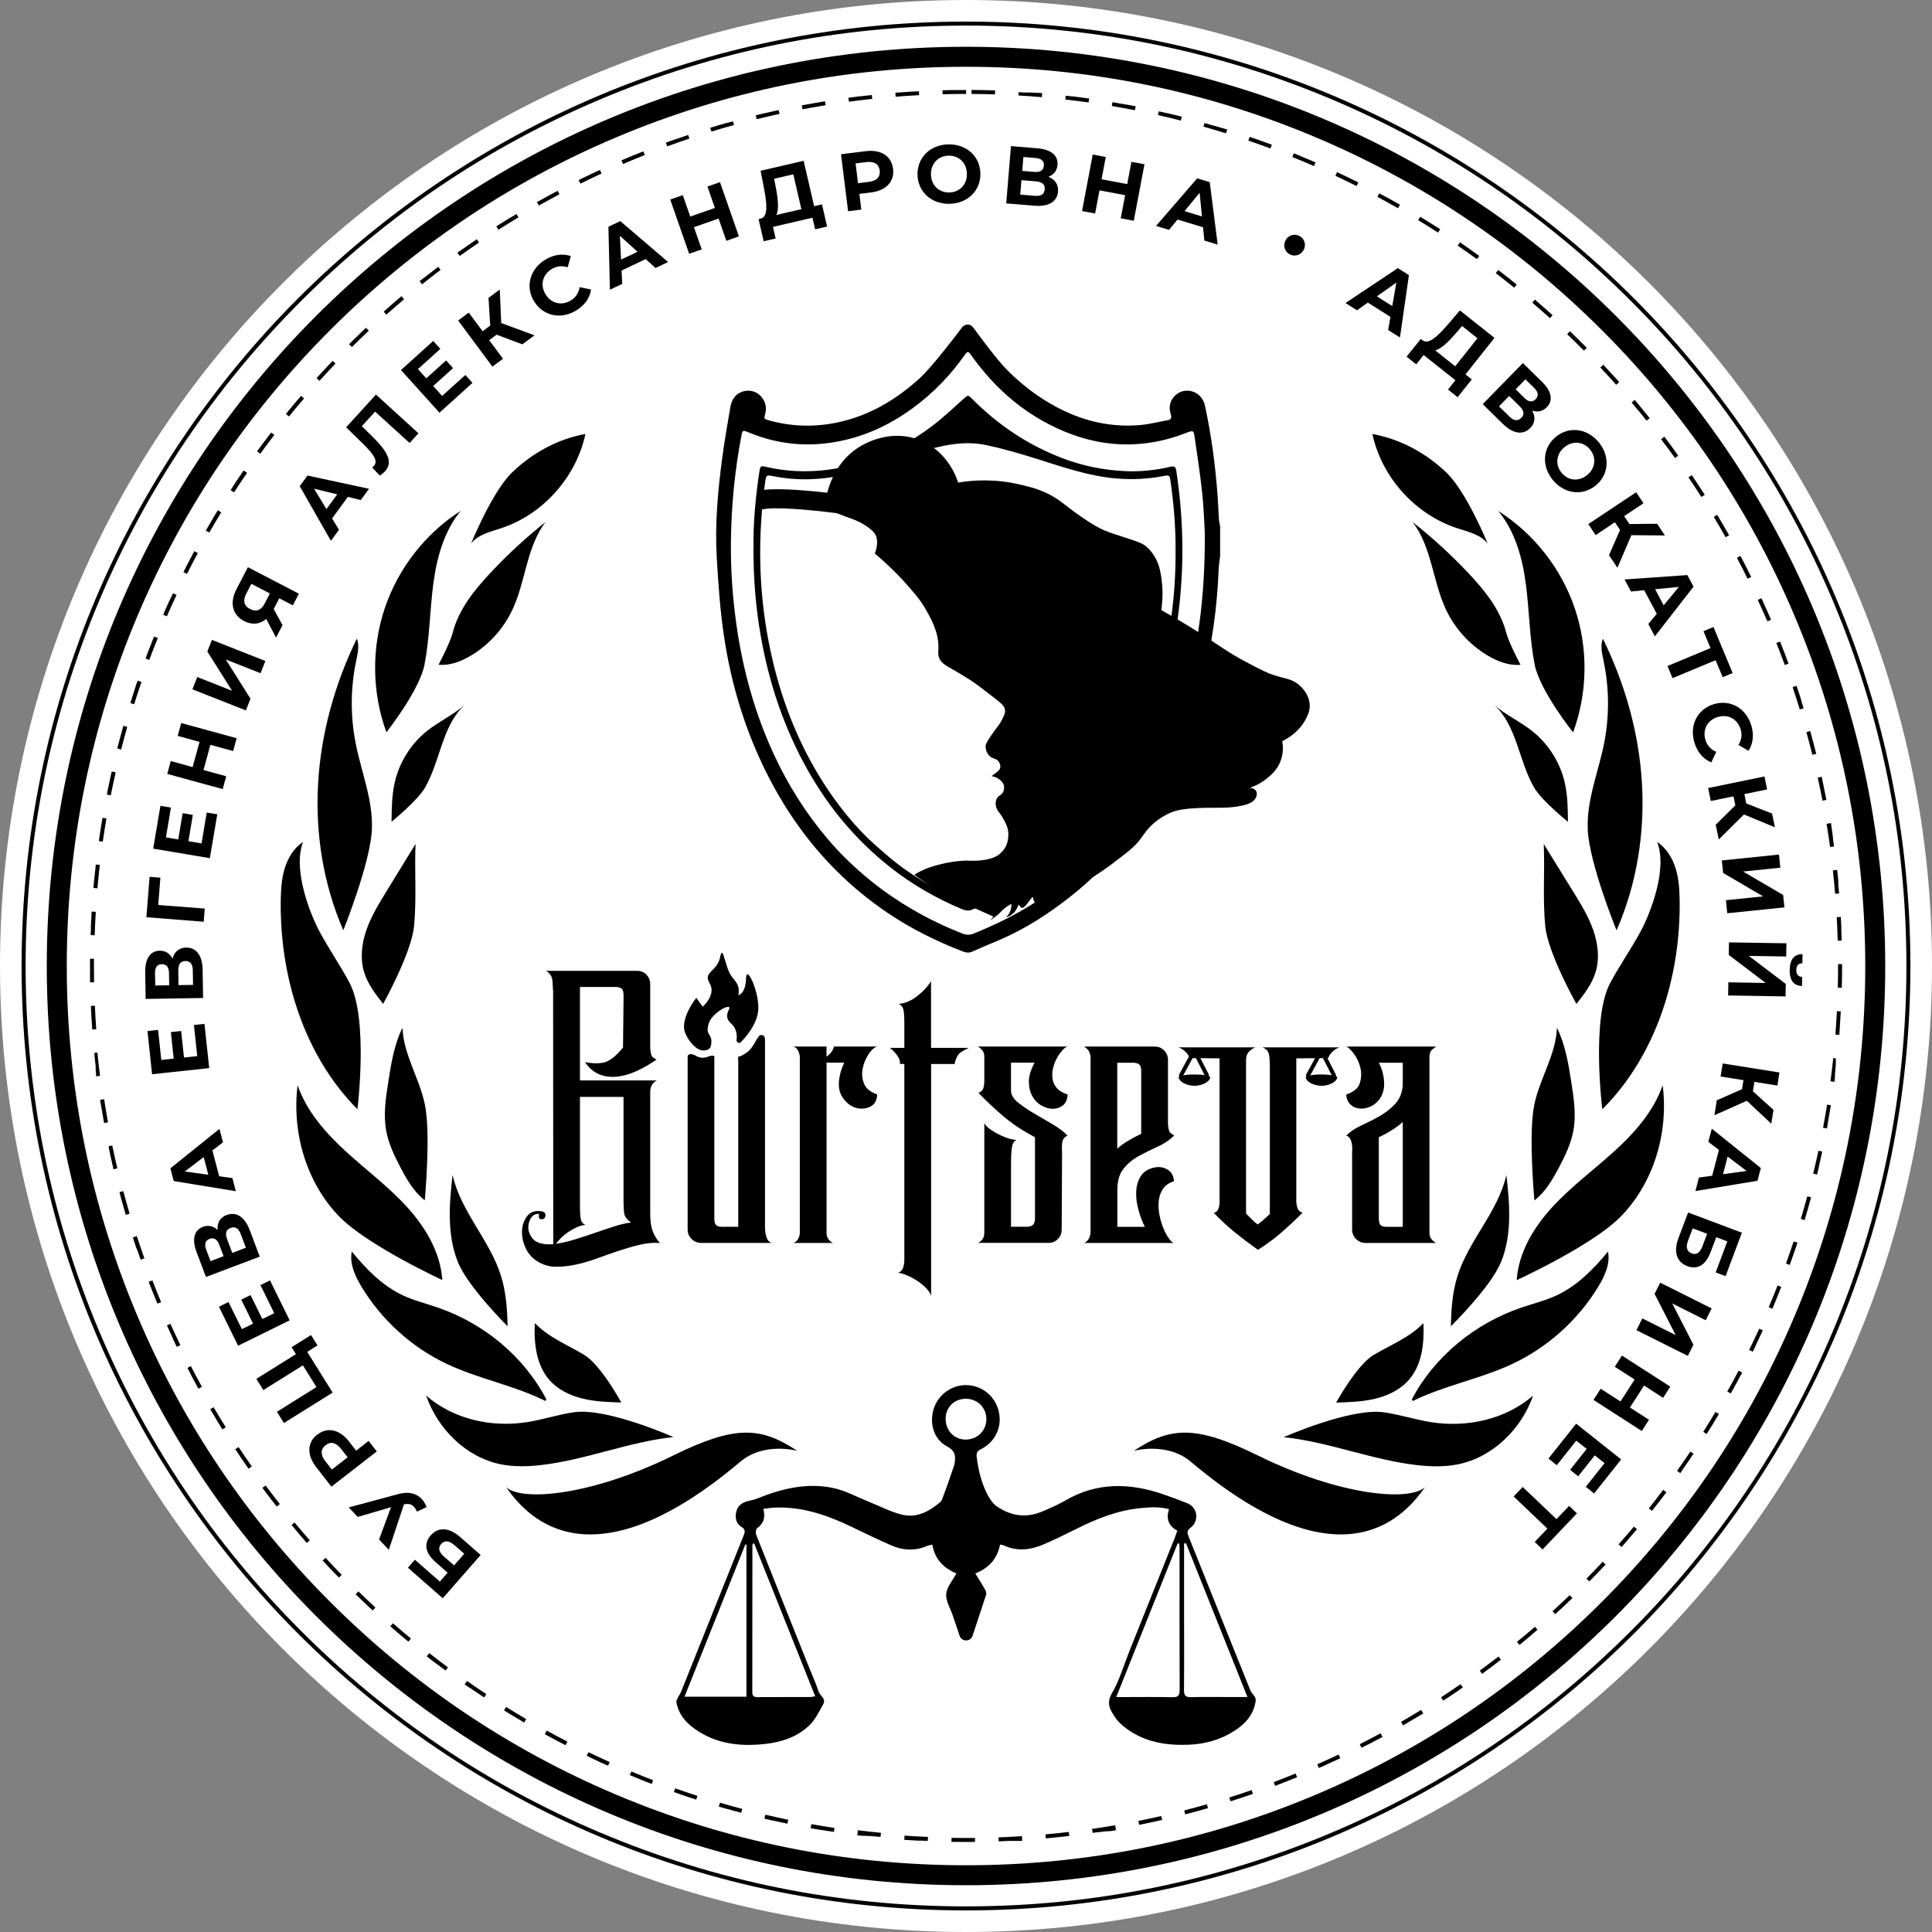 <?xml version="1.0" encoding="UTF-8"?> <svg xmlns="http://www.w3.org/2000/svg" id="_Слой_1" data-name="Слой 1" viewBox="0 0 537 537"><rect x="0" y="0" width="537" height="537" fill="#808080" stroke="none"/><defs><style> .cls-1 { fill: #fff; } </style></defs><path class="cls-1" d="m268.5,537c148.29,0,268.5-120.21,268.5-268.5S416.79,0,268.5,0,0,120.21,0,268.5s120.21,268.5,268.5,268.5Z"></path><path d="m213.07,343.95c-.29-.87-.44-1.86-.44-2.94v-52.1l-.04-.37c-.09-.88-1.21-1.17-1.72-.46-1.32,1.85-1.81,3.87-4.38,5.12-.42.28-.88.47-1.36.55.05.62.07,1.35.07,2.16v45.08h-4.47c-.88,0-1.46-.18-1.75-.55-.29-.36-.43-.94-.43-1.74v-44.97c.04-.48-1.11-.3-1.75-.03-.47.2-.97.3-1.46.3-.7,0-1.39-.19-1.99-.58-1.09-.69-2.29-.49-2.22.31v48.03c0,1.02.36,1.89,1.1,2.62.73.73,1.61,1.09,2.63,1.09h19.74c-.73-.14-1.24-.66-1.53-1.53h0Z"></path><path d="m241.42,293.02c-.8,1.2-1.35,2.53-1.64,3.98-.29,1.46-.16,2.86.38,4.2.54,1.35,1.77,2.35,3.66,3-.07,1.74-.78,2.91-2.13,3.49-1.35.58-2.73.62-4.15.11-1.42-.51-2.6-1.54-3.55-3.11-.94-1.56-1.09-3.66-.44-6.27.14-.58.31-1.11.49-1.58.18-.47.38-.96.61-1.47h-4.91v47.27c0,.8.22,1.46.66,1.97.44.51.83.8,1.2.87h-11.14c.58-.14,1.03-.51,1.36-1.09.33-.58.49-1.16.49-1.74v-48.7c0-.58-.14-1.2-.44-1.86-.29-.66-.77-1.05-1.42-1.2h9.28v2.83c1.16-.87,1.86-1.82,2.07-2.83h12c-.8.22-1.6.93-2.4,2.13h.01Z"></path><path d="m296.73,304.21c-.07,1.38-.49,2.38-1.26,3s-1.66.95-2.67.98-2.07-.24-3.17-.82c-1.09-.58-1.97-1.44-2.62-2.56-.66-1.13-1-2.47-1.03-4.04-.04-1.56.49-3.37,1.58-5.4h-6.55v7.96c.07,1.09.74,2.14,2.02,3.17,1.27,1.02,2.74,2.02,4.42,3,1.68.98,3.39,1.98,5.14,3,1.74,1.02,3.13,2.07,4.15,3.17-.35.07-.72.36-1.13.87-.41.51-.55,1.82-.41,3.93l-.1,21.28c0,1.02-.35,1.89-1.04,2.62-.7.73-1.56,1.09-2.58,1.09h-19.74c.36-.07.77-.35,1.2-.82.44-.47.65-1.15.65-2.02v-30.57c.07.36.39.8.98,1.31.58.51,1.29,1,2.13,1.47.84.47,1.77.91,2.78,1.31s2.03.64,3.06.71c-.73.29-1.16,1.06-1.31,2.3-.15,1.23-.22,2.51-.22,3.82v18.01h4.58c.8-.07,1.34-.29,1.64-.66.29-.36.44-.94.44-1.74v-22.49c-3.21-1.68-6.01-3.51-8.41-5.51-2.4-2-4.84-4.28-7.31-6.82.29-.07.62-.27.98-.6s.58-1.11.66-2.35v-7.09c0-.8-.22-1.44-.66-1.91-.44-.47-.83-.78-1.2-.93h24.99c-.36.07-.82.4-1.36.98-.54.58-1.06,1.29-1.53,2.13-.48.83-.84,1.74-1.09,2.73-.26.98-.33,1.97-.22,2.95.11.98.49,1.88,1.14,2.67.65.8,1.67,1.42,3.06,1.86h-.01Z"></path><path d="m326.26,328.34c-1.38.44-2.4,1.16-3.06,2.18-.65,1.02-1.04,2.15-1.14,3.39-.11,1.23-.04,2.51.22,3.82.26,1.31.62,2.53,1.09,3.66.47,1.13.98,2.07,1.53,2.84.54.77,1,1.18,1.36,1.26h-24.99c.37-.07.74-.37,1.14-.87.4-.51.63-1.16.71-1.97v-48.91c-.07-.8-.31-1.44-.71-1.91-.4-.47-.78-.78-1.14-.93h19.74c1.03,0,1.88.36,2.58,1.09.7.73,1.05,1.6,1.05,2.62v17.58c.07,1.46.29,2.35.66,2.67.36.33.73.56,1.09.71-1.31,1.31-2.87,2.37-4.66,3.16-1.8.81-3.52,1.66-5.17,2.56-1.65.91-3.06,2.07-4.23,3.5-1.17,1.42-1.76,3.41-1.76,5.95v10.26h7.64c-.73-1.46-1.33-3.06-1.8-4.8-.48-1.74-.67-3.42-.6-5.02.07-1.6.49-3.02,1.26-4.26.77-1.23,2.02-2.03,3.76-2.4,1.31-.29,2.53-.11,3.66.55,1.13.65,1.73,1.74,1.8,3.27h0s0,.01,0,.01Zm-15.72-9.06c.87-.8,1.89-1.54,3.06-2.23,1.16-.69,2.36-1.33,3.6-1.91v-17.35c0-.8-.13-1.38-.38-1.74-.25-.37-.78-.58-1.58-.66h-4.7v23.91h0Z"></path><path d="m397.32,342.64c0,.8.24,1.46.71,1.97.47.51.89.8,1.26.87h-19.74c-1.03,0-1.91-.37-2.63-1.09-.73-.73-1.1-1.6-1.1-2.62v-21.28c.07-1.02.06-1.83-.05-2.46-.11-.62-.26-1.09-.44-1.42-.18-.33-.38-.56-.6-.71-.22-.14-.4-.22-.55-.22,1.02-1.09,2.4-2.03,4.15-2.84,1.74-.8,3.46-1.67,5.13-2.62,1.67-.94,3.13-2.09,4.37-3.43,1.23-1.34,1.93-3.11,2.07-5.29v-6.11h-6.66c.51.94.9,1.97,1.15,3.06.26,1.09.36,2.17.33,3.22-.04,1.06-.29,2.06-.77,3-.47.95-1.19,1.74-2.13,2.4-.81.51-1.62.84-2.46.98-.84.15-1.64.11-2.4-.11-.76-.22-1.4-.63-1.91-1.26-.51-.62-.8-1.43-.87-2.46,2.03-.66,3.3-1.69,3.76-3.11.47-1.42.53-2.88.16-4.37-.36-1.49-.98-2.8-1.86-3.93-.87-1.13-1.56-1.77-2.07-1.91h25.11c-.36.15-.78.44-1.26.87-.47.44-.71,1.09-.71,1.97v48.9h0s.01,0,.01,0Zm-7.42-30.79c-.87.8-1.89,1.56-3.06,2.29-1.16.73-2.36,1.38-3.6,1.97v22.49c0,.87.15,1.49.44,1.86.29.36.87.54,1.74.54h4.48v-29.15h0Z"></path><path d="m161.2,272.53v62.91c0,1.38.07,2.5.22,3.33.14.84.58,1.4,1.31,1.69-.81.07-1.6.29-2.4.66-.81.36-1.58.8-2.35,1.31-.77.51-1.44,1.06-2.02,1.64-.58.58-1.06,1.13-1.42,1.64h0c1.6-.23,3.35-.63,5.24-1.21,1.89-.58,3.78-1.2,5.68-1.86,1.89-.65,3.69-1.26,5.4-1.8,1.71-.55,3.22-.89,4.53-1.03-1.09-.8-1.71-1.6-1.86-2.4-.14-.8-.22-2-.22-3.6v-28.93h-12.3v-4.58h21.57c-.37.14-.74.46-1.14.93-.4.47-.64,1.11-.71,1.91v34.5h.01c0,2.33.38,4.2,1.15,5.62.77,1.42,1.33,2.17,1.69,2.23-1.89-.14-3.82.02-5.78.49-1.97.47-3.96,1.06-6.01,1.74-2.04.69-4.06,1.4-6.06,2.13-2.01.73-3.96,1.29-5.9,1.69-1.93.4-3.76.58-5.51.55-1.74-.04-3.38-.53-4.91-1.47-1.53-.94-2.66-2.23-3.38-3.87s-1.03-3.23-.93-4.81c.11-1.56.6-2.89,1.47-3.98.87-1.09,2.15-1.53,3.82-1.31.51.07.86.24,1.04.49.18.26.24.57.16.93-.14.58-.53.86-1.14.82-.62-.04-.82-.53-.6-1.47-.65-.07-1.2.07-1.64.44-.44.37-.77.82-.98,1.36-.22.54-.35,1.13-.38,1.74-.04.62.06,1.18.27,1.69.51,1.38,1.35,2.29,2.51,2.73,1.16.44,2.55.58,4.15.44l-.04-70.02"></path><path d="m269.28,291.26c-.37.15-1.03.51-2.02,1.09-.98.58-1.62,1.71-1.91,3.38h-6.55v64.51c-.15-.65-.58-1.36-1.31-2.13-.73-.77-1.56-1.46-2.51-2.07-.94-.62-1.93-1.14-2.95-1.58-1.02-.44-1.86-.66-2.51-.66.51-.14.89-.4,1.14-.77.26-.37.44-.8.54-1.31.11-.51.16-1.02.16-1.53v-54.46h-1.2c.07-.72-.18-1.51-.77-2.34-.58-.83-1.27-1.55-2.07-2.13h4.04v-7.21c0-1.31-.07-2.38-.22-3.22-.14-.84-.58-1.44-1.31-1.8,1.74-.14,3.46-.87,5.13-2.18,1.67-1.31,2.95-2.69,3.82-4.15v18.55h10.49Z"></path><path d="m153.74,275.76l-.18-3.08c-.07-.8-.31-1.44-.71-1.91-.4-.47-.78-.78-1.15-.93h25.41c1.03,0,1.88.36,2.58,1.09.7.73,1.04,1.6,1.04,2.62v17.58c.07,1.46.29,2.35.65,2.67.36.33.73.56,1.1.71-14.99,10.4-19.84.68-19.84.68,0,0,3.24.81,5.67,0,2.43-.81,4.86-4.05,4.86-4.05l.15-14.42c0-.8-.13-1.38-.38-1.74-.25-.37-.78-.58-1.58-.65h-10.36l-7.25,1.43h.01Z"></path><path d="m195.3,291.96c-1.66,0-3.92-2.49-4.86-4.86-1.57-3.98,3.11-9.75,3.11-9.75l1.75,2.46s3.88-3.31,1.94-6.51c-1.94-3.21,2.11-3.21,2.92-7.25.81-4.05,1.33,3.12,3.29,5.46,1.24,1.47,1.62,2.14,1.8,2.95.21.89,0,2.18,0,2.18,0,0,2.03-.46,2.11-4.71.08-4.26,4.12,4.65,3.32,9.51-.57,3.4-3.01,6.46-4.77,8.23-.47.47-1.27.06-1.18-.6.32-2.45-.69-3.74-1.33-4.39-.81-.81-1.97-1.78-.81-4.04s-4.86.81-5.67,4.04c-.81,3.24.81,2.43.81,4.86,0,2.28-1.16,2.43-2.43,2.43Z"></path><path d="m361,336.45c.32.29.67.5,1.02.65-1.88,1.88-3.83,3.7-5.86,5.47-2.03,1.77-4.2,3.37-6.52,4.82-2.32-1.66-4.46-3.28-6.42-4.87-1.96-1.59-3.91-3.39-5.86-5.41.65-.14,1.08-.52,1.3-1.14.22-.62.32-1.21.32-1.79v-39.94c-.07-.79-.31-1.43-.7-1.89-.4-.47-.78-.78-1.14-.92h11.04c-.36.15-.74.45-1.14.92-.4.47-.63,1.1-.7,1.89v43.08l1.68,1.68c.54.54,1.06.99,1.57,1.35.36-.29.85-.69,1.46-1.19.62-.51,1.24-1.08,1.9-1.73v-41.02c0-1.3-.07-2.37-.21-3.2-.14-.83-.55-1.43-1.24-1.79.95-.07,8.74,1.42,8.81,1.05v41.7c.14,1.23.38,1.98.7,2.27h0Z"></path><path d="m366.45,298.65c-1.76.08-3.16.35-3.43.64-.1.11-.11.15-.07.32.23,1.03,1.91,1.97,3.82,2.16,2.16.21,4.61-.88,4.89-2.16.04-.18.03-.22-.07-.32-.21-.22-1.17-.45-2.33-.56-.61-.06-2.24-.11-2.81-.08h0Z"></path><path d="m370.78,299.45c-.2,0-.39-.11-.49-.3l-3.02-5.9-3.22,5.91c-.14.27-.48.37-.76.22-.27-.14-.37-.48-.22-.76l3.26-5.98c.19-.35.54-.56.94-.56h.01c.39,0,.76.23.94.58l3.06,5.97c.14.27.03.61-.24.75-.08.05-.17.06-.26.06h0Z"></path><path d="m331.13,298.65c-1.76.08-3.16.35-3.43.64-.1.11-.11.15-.07.32.23,1.03,1.91,1.97,3.82,2.16,2.16.21,4.61-.88,4.9-2.16.04-.18.03-.22-.07-.32-.21-.22-1.17-.45-2.33-.56-.61-.06-2.24-.11-2.81-.08h0Z"></path><path d="m335.47,299.45c-.2,0-.39-.11-.49-.3l-3.02-5.9-3.22,5.91c-.14.27-.48.37-.76.22-.27-.14-.37-.48-.22-.76l3.26-5.98c.19-.35.54-.56.94-.56h.01c.4,0,.76.23.94.58l3.06,5.97c.14.27.03.61-.24.75-.08.05-.17.06-.26.06h0Z"></path><path d="m327.61,291.11h21.34s-2.62.88-2.62,3.13l-15.69-.15s-.46-1.93-3.04-2.97h0Z"></path><path d="m372.23,291.11h-21.34s2.62.88,2.62,3.13l15.69-.15s.46-1.93,3.04-2.97h0Z"></path><path d="m212.16,419.37c.65,2.4.1,4.08-1.73,5.41-.35.26-.45,1.28-.25,1.79,4.81,12.16,9.67,24.3,14.53,36.45.96,2.39,2.01,4.74,2.84,7.17.4,1.18,2.12,1.97,1.27,3.48-1.11,1.97-2.1,4.13-3.67,5.7-3.41,3.4-7.89,4.86-12.57,5.37-6.93.76-13.64-.01-19.53-4.23-2.58-1.84-4.51-4.21-5.05-7.43-.07-.44.31-.98.53-1.45.21-.44.54-.83.73-1.29,5.82-14.53,11.62-29.07,17.45-43.59.4-1.01.5-1.66-.6-2.33-1.59-.98-1.85-2.61-1.45-4.3.42-1.78,1.84-2.62,3.62-2.98.81-.17,1.6-.38,2.36-.69,6.77-2.74,13.76-4.39,21-2.85,3.38.72,6.54,2.49,9.79,3.79,3.1,1.24,6.11,2.84,9.32,3.62,4.2,1.02,7.72-1.01,10.83-3.71.32-.28,3.64-9.96,3.7-10.28.35-2.07.45-3.65-2.03-4.97-3.83-2.04-5.07-6.7-3.6-10.84,1.38-3.88,5.31-6.48,9.41-6.2,4.28.28,7.8,3.41,8.62,7.65.81,4.19-1.12,8.17-5.06,10.17-1.02.52-1.28.99-1.14,2.17,1.01,8.32,4.01,12.57,5.3,13.49,4.07,2.9,8.37,3.57,12.98,1.6,2.15-.92,4.33-1.85,6.35-3.03,8.78-5.12,17.88-4.92,27.16-1.74,2.26.78,4.51,1.62,6.73,2.5,2.87,1.14,3.42,4.9.9,6.83-1.02.77-.95,1.37-.55,2.37,5.73,14.26,11.43,28.54,17.18,42.81.29.71.96,1.26,1.33,1.95.18.33.18.82.12,1.21-.58,3.65-2.86,6.13-5.8,8.05-3.88,2.53-8.21,3.72-12.82,3.91-6.24.25-12.17-.72-17.32-4.53-1.2-.89-2.36-1.96-3.17-3.19-1.29-1.97-2.45-3.77-.81-6.58,2.11-3.63,3.29-7.81,4.87-11.76,4.16-10.38,8.32-20.76,12.47-31.14.29-.72.53-1.45.84-2.28-2.36-1.31-3.23-3.21-2.3-5.98-2.64-.75-5.25-.56-7.83-.32-6.33.6-12.12,2.88-17.76,5.7-2.95,1.47-5.92,2.91-8.93,4.25-3.75,1.67-7.59,2.22-11.49.4-.24-.11-.53-.11-.97-.2-.76,3.92-3.07,6.53-6.88,8.02.96,1.56,1.86,2.95,2.68,4.4.24.44.47,1.08.33,1.51-1.22,3.76-2.46,7.52-3.76,11.41-.58,1.73-3.03,1.73-3.61,0-.64-1.9-1.26-3.74-1.88-5.58-.68-2.01-1.99-4.07-1.84-6.02.14-1.92,1.77-3.72,2.83-5.73-3.55-1.47-6.02-3.94-6.68-8-.56.13-1,.18-1.38.34-3.38,1.46-6.77,1.31-10.07-.14-3.58-1.57-7.11-3.26-10.63-4.97-6.91-3.35-14.02-5.87-21.85-5.52-.94.05-1.86.21-3,.33h-.01Zm134.57,52.32c-5.8-14.51-11.44-28.64-17.09-42.76l-.53.1v1.73c0,5.55,0,11.09,0,16.64,0,7.45.05,14.9-.02,22.35-.01,1.55.47,2.02,2.01,1.97,3.8-.1,7.61-.03,11.42-.03h4.21Zm-18.96-42.64c-.15-.02-.3-.04-.45-.06-5.65,14.14-11.3,28.28-17.06,42.71h2c4.53,0,9.06-.07,13.59.04,1.66.04,2.04-.5,2.04-2.09-.06-13.05-.03-26.1-.03-39.15,0-.48-.05-.96-.09-1.45h0Zm-118.15-.08c-.13.04-.25.08-.38.12-.04.16-.11.32-.11.48,0,13.6,0,27.2-.03,40.8,0,1.21.58,1.34,1.55,1.34,4.86-.03,9.73-.01,14.59-.02.37,0,.73-.11,1.35-.21-5.7-14.27-11.34-28.39-16.98-42.51Zm-2.15,42.63v-42.3c-.1-.01-.2-.02-.3-.04-5.61,14.05-11.22,28.1-16.91,42.34h17.21Zm55.37-77.25c-.02,3.23,2.36,5.75,5.47,5.78,3.27.04,5.82-2.39,5.85-5.6.04-3.24-2.42-5.72-5.68-5.74-3.23-.02-5.62,2.34-5.64,5.55h0Z"></path><path d="m123.08,444.25l-9.7-8.5,1.94-2.22,6.93,6.07,2.17-2.47-3.33-2.92c-2.9-2.54-3.38-5.15-1.37-7.45,2.11-2.41,5.09-2.24,8.18.46l5.7,4.99-10.53,12.02h0Zm3.17-14.81c-1.42-1.25-2.69-1.36-3.64-.28-.93,1.07-.64,2.23.82,3.51l2.78,2.43,2.83-3.23-2.78-2.43h0Z"></path><path d="m96.95,418.98l13.86-3.73c2.7-.73,4.9-.2,6.37,1.36.58.62,1.04,1.37,1.39,2.27l-2.65,1.28c-.27-.56-.55-1.02-.88-1.37-.63-.67-1.41-.89-2.53-.69l-.23.03-4.21,12.64-2.71-2.87,3.32-8.98-9.25,2.71-2.49-2.64h0Z"></path><path d="m88.21,398.74c2.81-2.18,6.2-1.43,8.81,1.93l1.97,2.54,3.47-2.71,2.27,2.92-12.61,9.8-4.25-5.46c-2.62-3.37-2.51-6.83.32-9.04h.01Zm2.29,2.96c-1.39,1.08-1.49,2.61-.11,4.39l1.85,2.38,4.38-3.41-1.85-2.38c-1.39-1.78-2.9-2.06-4.27-.99h0Z"></path><path d="m81.03,374.46l5.42-3.38,1.8,2.88-2.86,1.79,7.07,11.32-13.55,8.46-1.94-3.12,10.99-6.87-3.77-6.04-10.99,6.87-1.94-3.12,10.99-6.87-1.21-1.93Z"></path><path d="m72.39,357.2l2.66-1.31,5.46,11.1-14.33,7.05-5.33-10.83,2.66-1.31,3.71,7.53,3.11-1.53-3.27-6.66,2.58-1.27,3.27,6.66,3.32-1.63-3.84-7.8Z"></path><path d="m63.02,337.71c2.61-.98,4.97.44,6.4,4.22l2.78,7.36-14.95,5.64-2.63-6.96c-1.31-3.46-.69-6.03,1.78-6.97,1.52-.57,2.94-.21,4.08.87-.15-2.02.71-3.48,2.52-4.17h.01Zm-.87,11.45l-1.22-3.22c-.56-1.49-1.48-2.05-2.68-1.6-1.17.45-1.52,1.47-.95,2.97l1.22,3.22,3.63-1.37Zm1.92-7.85c-1.26.47-1.54,1.53-.94,3.13l1.43,3.8,3.78-1.43-1.43-3.8c-.61-1.6-1.54-2.2-2.84-1.71h0Z"></path><path d="m59.04,319.77l1.88,7.17,3.67.5.96,3.66-17.26-2.83-.93-3.53,13.64-10.97.98,3.75-2.95,2.24h0Zm-2.42,1.84l-5.27,4.01,6.56.9-1.29-4.9h0Z"></path><path d="m53.88,284.9l2.95-.32,1.32,12.3-15.88,1.7-1.28-12,2.95-.32.89,8.35,3.45-.37-.79-7.37,2.86-.3.79,7.37,3.68-.39-.92-8.65h-.01Z"></path><path d="m51.72,263.38c2.78-.04,4.53,2.1,4.6,6.14l.13,7.87-15.97.26-.12-7.44c-.06-3.7,1.39-5.91,4.03-5.96,1.62-.03,2.85.8,3.55,2.2.54-1.95,1.84-3.04,3.78-3.07Zm-4.69,10.48l-.06-3.45c-.03-1.6-.7-2.43-1.98-2.41-1.26.02-1.93.88-1.9,2.47l.06,3.45,3.88-.06Zm4.46-6.73c-1.34.02-1.97.92-1.94,2.63l.07,4.06,4.04-.07-.07-4.06c-.03-1.71-.71-2.59-2.09-2.57Z"></path><path d="m44.58,243.97l-.6,7.57,12.93,1-.29,3.66-15.93-1.26.89-11.24,3,.26h0Z"></path><path d="m57.47,225.84l2.92.49-2.06,12.2-15.75-2.65,2.01-11.9,2.92.49-1.39,8.28,3.42.58,1.23-7.31,2.83.48-1.23,7.31,3.65.62,1.44-8.57h0Z"></path><path d="m50.37,200.97l15.41,4.22-.98,3.57-6.32-1.73-1.92,7,6.32,1.73-.98,3.57-15.41-4.22.98-3.57,6.07,1.67,1.92-7-6.07-1.67.98-3.57Z"></path><path d="m53.48,191.6l1.35-3.42,9.68,3.82-6.88-10.91,1.27-3.23,14.86,5.86-1.34,3.4-9.66-3.81,6.86,10.9-1.28,3.25-14.86-5.86h0Z"></path><path d="m68.9,157.65l14.18,7.37-1.68,3.24-3.77-1.96-1.56,2.99,2.46,4.47-1.8,3.46-2.73-5.18c-1.76,1.51-3.94,1.73-6.16.58-3.3-1.72-4.05-5.12-2.11-8.86l3.18-6.11h0Zm.61,11.63c1.64.86,3.07.38,4.02-1.46l1.49-2.87-5.14-2.67-1.46,2.79c-.97,1.86-.62,3.33,1.08,4.21h0Z"></path><path d="m96.68,138.12l-4.38,5.98,1.92,3.16-2.24,3.06-8.67-15.19,2.16-2.95,17.1,3.68-2.29,3.13-3.59-.88h0Zm-2.95-.72l-6.43-1.57,3.43,5.66,3-4.08Z"></path><path d="m104.5,109.68l11.81,10.75-2.46,2.7-9.59-8.72-3.69,4.05,2.38,2.33c4.5,4.38,6.57,7.46,4.05,10.23-.37.41-.83.78-1.42,1.18l-2.16-2.27c.21-.12.36-.26.51-.43,1.26-1.38-.17-3.33-3.08-6.2l-4.64-4.53,8.27-9.08h0Z"></path><path d="m129.34,104.22l1.99,2.2-9.18,8.29-10.7-11.86,8.96-8.08,1.99,2.2-6.24,5.62,2.32,2.57,5.51-4.97,1.93,2.13-5.51,4.97,2.48,2.75,6.46-5.82h-.01Z"></path><path d="m138.02,93.03l-2.05,1.52,3.84,5.16-2.95,2.19-9.52-12.82,2.95-2.19,3.85,5.18,2.12-1.58-.48-7.69,3.13-2.33.4,9.31,9.25,3.42-3.37,2.51-7.17-2.69Z"></path><path d="m148.43,83.73c-2.49-4.12-1.11-8.99,3.15-11.56,2.36-1.43,4.86-1.76,7.09-.98l-.9,3.1c-1.56-.5-3.04-.35-4.41.48-2.56,1.54-3.29,4.44-1.73,7.02,1.55,2.58,4.46,3.28,7.02,1.73,1.37-.83,2.19-2.07,2.46-3.7l3.17.65c-.33,2.36-1.79,4.41-4.17,5.85-4.24,2.56-9.19,1.52-11.68-2.6h0Z"></path><path d="m179.46,72.02l-6.7,3.18.19,3.7-3.42,1.62-.42-17.49,3.3-1.57,13.3,11.37-3.51,1.66-2.74-2.49h0Zm-2.26-2.04l-4.91-4.44.33,6.61,4.58-2.17Z"></path><path d="m200.12,50.63l5.26,15.08-3.49,1.22-2.16-6.18-6.85,2.39,2.16,6.18-3.49,1.22-5.26-15.08,3.49-1.22,2.08,5.95,6.85-2.39-2.08-5.95,3.49-1.22Z"></path><path d="m228.47,56.81l1.43,6.16-3.33.77-.74-3.22-10.98,2.54.74,3.22-3.33.77-1.41-6.16.62-.14c2.01-.53,1.74-3.99.89-8.38l-.95-4.91,11.96-2.77,2.92,12.62,2.18-.51Zm-12.69,2.94l6.96-1.61-2.24-9.69-5.34,1.23.46,2.28c.63,3.35.94,6.27.16,7.79Z"></path><path d="m248.23,46.92c.44,3.53-1.94,6.06-6.17,6.58l-3.2.39.54,4.37-3.67.46-1.97-15.85,6.86-.85c4.24-.53,7.16,1.34,7.6,4.9Zm-3.71.47c-.22-1.74-1.48-2.62-3.72-2.34l-2.99.37.68,5.5,2.99-.37c2.25-.28,3.25-1.44,3.03-3.16h0Z"></path><path d="m255.02,48.57c-.1-4.75,3.52-8.34,8.57-8.44,5.02-.11,8.81,3.31,8.91,8.08.1,4.77-3.54,8.34-8.57,8.44-5.04.11-8.81-3.33-8.91-8.08Zm13.73-.29c-.06-3.03-2.25-5.07-5.1-5.01-2.85.06-4.95,2.18-4.89,5.22.06,3.03,2.25,5.07,5.1,5.01,2.85-.06,4.96-2.18,4.89-5.21h0Z"></path><path d="m294.09,53.21c-.23,2.77-2.53,4.3-6.56,3.97l-7.85-.65,1.32-15.92,7.41.62c3.68.31,5.75,1.97,5.52,4.61-.13,1.62-1.08,2.75-2.54,3.32,1.88.73,2.85,2.14,2.68,4.07h0Zm-3.71-.61c.11-1.34-.72-2.05-2.43-2.19l-4.04-.34-.33,4.02,4.05.34c1.71.14,2.65-.44,2.76-1.83h0Zm-6.26-5.1l3.43.28c1.6.13,2.49-.46,2.6-1.73.11-1.25-.68-2-2.27-2.13l-3.43-.28-.32,3.87h0Z"></path><path d="m318.1,45.66l-2.96,15.7-3.63-.68,1.22-6.43-7.13-1.34-1.21,6.43-3.63-.68,2.96-15.7,3.63.68-1.17,6.19,7.13,1.34,1.17-6.19,3.64.68h0Z"></path><path d="m334.39,63.17l-7.1-2.15-2.35,2.87-3.62-1.09,11.44-13.23,3.49,1.06,2.21,17.36-3.71-1.12-.36-3.68h0Zm-.3-3.02l-.66-6.58-4.19,5.12,4.85,1.47Z"></path><path d="m357.25,66.95c.7-1.52,2.36-2.08,3.79-1.43,1.41.64,2.09,2.29,1.39,3.8-.7,1.52-2.39,2.09-3.8,1.45-1.43-.66-2.08-2.31-1.39-3.82h0Z"></path><path d="m386.47,88.07l-6.27-3.96-3.02,2.14-3.2-2.02,14.55-9.7,3.08,1.95-2.49,17.32-3.28-2.07.63-3.65h0Zm.51-3l1.13-6.52-5.41,3.82,4.28,2.71h0Z"></path><path d="m409.08,105.46l-3.93,4.95-2.68-2.13,2.06-2.59-8.83-7.01-2.06,2.59-2.68-2.13,3.95-4.93.5.39c1.67,1.24,4.21-1.12,7.12-4.52l3.25-3.8,9.61,7.64-8.06,10.15,1.75,1.39h.01Zm-10.2-8.1l5.59,4.45,6.19-7.79-4.29-3.41-1.5,1.78c-2.22,2.58-4.32,4.64-5.99,4.98h0Z"></path><path d="m425.32,118.97c-1.95,1.99-4.7,1.69-7.58-1.13l-5.62-5.51,11.17-11.41,5.32,5.21c2.64,2.59,3.17,5.18,1.32,7.07-1.13,1.15-2.58,1.43-4.07.93.99,1.77.83,3.46-.53,4.85h0Zm-2.47-2.83c.95-.96.76-2.04-.47-3.24l-2.9-2.84-2.83,2.88,2.9,2.84c1.22,1.2,2.32,1.35,3.29.35h0Zm-1.57-7.92l2.46,2.41c1.14,1.12,2.21,1.23,3.1.32.88-.89.76-1.98-.39-3.1l-2.46-2.41-2.71,2.77Z"></path><path d="m432.42,121.44c3.66-3.03,8.72-2.42,11.94,1.47,3.2,3.87,2.88,8.96-.79,12-3.67,3.04-8.74,2.4-11.94-1.47-3.22-3.89-2.87-8.98.79-12Zm8.76,10.58c2.34-1.93,2.57-4.91.75-7.11-1.82-2.19-4.78-2.52-7.12-.59-2.34,1.93-2.57,4.91-.75,7.11,1.82,2.19,4.79,2.52,7.12.59Z"></path><path d="m450.28,147.29l-1.42-2.13-5.36,3.57-2.03-3.06,13.3-8.85,2.03,3.06-5.37,3.58,1.47,2.2,7.7-.08,2.16,3.25-9.31-.08-3.89,9.06-2.33-3.49,3.06-7.02h0Z"></path><path d="m460.49,170.6l-3.48-6.55-3.68.36-1.78-3.35,17.45-1.22,1.72,3.22-10.75,13.81-1.82-3.42,2.36-2.86h0Zm1.93-2.35l4.21-5.11-6.59.63,2.38,4.47Z"></path><path d="m478.82,188.22l-1.97-4.72-11.96,4.99-1.41-3.37,11.96-4.99-1.96-4.69,2.78-1.16,5.33,12.79-2.78,1.16h0Z"></path><path d="m476.29,195.74c4.6-1.43,8.99,1.07,10.46,5.82.82,2.63.55,5.13-.75,7.11l-2.79-1.61c.86-1.39,1.07-2.87.59-4.39-.89-2.85-3.52-4.26-6.4-3.36-2.87.89-4.24,3.54-3.36,6.4.48,1.52,1.48,2.62,3,3.27l-1.38,2.92c-2.21-.89-3.86-2.79-4.68-5.45-1.47-4.73.72-9.28,5.31-10.71Z"></path><path d="m482.34,223.84l-.52-2.5-6.3,1.3-.74-3.6,15.65-3.22.74,3.6-6.32,1.3.53,2.6,7.17,2.81.79,3.82-8.61-3.56-7,6.94-.85-4.11,5.46-5.37h-.01Z"></path><path d="m494.47,237.52l.37,3.66-10.35,1.06,11.13,6.52.36,3.45-15.89,1.63-.37-3.63,10.33-1.06-11.11-6.52-.36-3.47,15.89-1.63Z"></path><path d="m496.54,262.19l-.06,3.67-10.4-.17,10.28,7.79-.06,3.47-15.97-.26.06-3.65,10.38.17-10.26-7.79.06-3.49,15.97.26Zm4.47,3.02l-.04,2.53c-1.09,0-1.68.61-1.69,1.87-.02,1.21.54,1.88,1.63,1.92l-.04,2.53c-2.23-.06-3.47-1.49-3.42-4.48.05-3.03,1.33-4.38,3.56-4.37h0Z"></path><path d="m484.2,302.75l.4-2.52-6.36-1.01.58-3.63,15.78,2.51-.58,3.63-6.38-1.02-.42,2.61,5.72,5.16-.61,3.85-6.8-6.37-9.01,4.02.66-4.15,7.01-3.09h0Z"></path><path d="m475.9,326.79l1.88-7.17-2.95-2.24.96-3.66,13.64,10.94-.93,3.53-17.26,2.86.98-3.75,3.67-.5h0Zm3.01-.42l6.56-.9-5.27-4-1.28,4.9Z"></path><path d="m484.16,342.63l-4.53,12.07-2.76-1.03,3.24-8.63-3.08-1.16-1.56,4.14c-1.36,3.61-3.62,4.97-6.48,3.9-2.99-1.12-3.9-3.97-2.45-7.82l2.67-7.09,14.95,5.62h0Zm-14.98,2.24c-.67,1.77-.32,3,1.02,3.51,1.32.5,2.31-.18,3-1.99l1.3-3.46-4.02-1.51-1.3,3.46Z"></path><path d="m475.75,363.68l-1.64,3.28-9.31-4.66,5.89,11.47-1.55,3.1-14.29-7.15,1.63-3.27,9.29,4.65-5.88-11.46,1.56-3.12,14.29,7.15h0Z"></path><path d="m456.34,397.75l-13.43-8.64,2-3.11,5.51,3.54,3.92-6.1-5.51-3.55,2-3.11,13.43,8.64-2,3.11-5.29-3.41-3.93,6.1,5.3,3.41-2,3.11h0Z"></path><path d="m432.72,407.25l-2.32-1.85,7.69-9.69,12.51,9.94-7.51,9.46-2.32-1.85,5.22-6.58-2.72-2.16-4.61,5.81-2.25-1.79,4.61-5.81-2.89-2.3-5.41,6.81h0Z"></path><path d="m426.58,428.58l3.52-3.7-9.39-8.94,2.52-2.64,9.39,8.94,3.51-3.68,2.18,2.08-9.55,10.03-2.18-2.08Z"></path><path d="m356.82,399.46c12.52,1.32,24.43,6.31,36.95,7.76,3.82.44,7.71.55,11.48-.21,9.67-1.96,17.62-9.79,20.87-19.1-7.62,6.61-18.4,8.97-28.37,7.38-4.41-.7-8.7-2.12-13.12-2.74-9.26-1.3-27.8,6.9-27.8,6.9h0Z"></path><path d="m381.84,376.59c4.71-2.79,10-4.86,13.79-8.81.29,5.54-.37,11.54-4.01,15.73-2.39,2.75-5.84,4.41-9.38,5.26-3.54.86-7.21.97-10.86,1.08,0,0,5.73-10.47,10.45-13.26h0Z"></path><path d="m392.43,388.93c6.33-12,17.63-21.14,30.48-25.5,3.25-1.1,6.6-1.92,9.7-3.36,5.73-2.66,10.31-7.3,14.33-12.19.67,3.35-.87,6.72-2.64,9.65-5.66,9.37-14.15,17-24.07,21.63-8.9,4.16-18.78,5.91-27.58,10.27"></path><path d="m417.22,350.78c3.07-7.57,2.43-16.08,1.48-24.2-2.28,10.21-10.49,18.16-13.61,28.15-1.4,4.48-1.72,9.22-1.82,13.91,0,0,11.12-10.91,13.94-17.87h0Z"></path><path d="m421.57,355.82c.5-7.67,4.71-14.67,9.92-20.34,5.21-5.66,11.44-10.26,17.14-15.43,5.7-5.17,10.99-11.14,13.51-18.4,1.66,13.07-2.4,26.97-11.58,36.42-7.8,8.04-28.98,17.74-28.98,17.74h0Z"></path><path d="m426.5,333.65c3.02-2.33,5-5.72,6.79-9.1,1.76-3.33,3.42-6.78,4.07-10.49.76-4.35.08-8.8-.6-13.16-.81-5.21-1.65-10.51-4.01-15.22-.27,7.45-4.77,14.06-6.29,21.35-1.7,8.18.03,26.62.03,26.62Z"></path><path d="m445.36,308.33c14.96-14.95,21.76-36.77,21.5-57.93-.04-3.04-.22-6.13-1.12-9.04s-2.6-5.67-5.14-7.34c3.02,7.75-2.07,20.27-4.71,25.1-2.63,4.83-5.82,9.34-8.39,14.21-5.26,10-2.14,35-2.14,35h0Z"></path><path d="m438.17,279.05c2.12-2.71,4.3-5.49,5.31-8.77,1.19-3.84.68-8.05-.66-11.84-1.34-3.79-3.47-7.24-5.58-10.66-2.72-4.4-5.43-8.8-8.15-13.19.31,7.6-.32,15.24.41,22.82.73,7.57,8.67,21.64,8.67,21.64h0Z"></path><path d="m441.32,230.57c-.37-8.12,2.93-15.89,4.52-23.86,1.51-7.55,1.47-15.39-.11-22.93-.43-2.07-.98-4.28-.21-6.26,6.16,12.53,10.04,26.24,10.86,40.18.82,13.94-1.46,28.11-7.06,40.9,0,0-7.59-18.62-8.01-28.03h0Z"></path><path d="m426.35,218.79c-4.25-7.38-4.72-17.04-10.99-22.8,3.22,2.78,7.19,4.56,10.52,7.21,4.52,3.58,7.77,8.74,9.05,14.37.81,3.55.85,7.21.88,10.85,0,0-7.27-5.81-9.46-9.61h0Z"></path><path d="m426.55,184.67c-1.42-7.28-1.46-14.75-2.41-22.11-.95-7.36-2.97-14.85-7.72-20.55,9.9,6.26,17.55,16,21.3,27.1,3.76,11.1,3.58,23.48-.48,34.46,0,0-9.27-11.62-10.7-18.9Z"></path><path d="m418.64,175.81c-1.65-6.35-5.93-11.65-10.42-16.43-4.83-5.14-10.06-9.92-15.6-14.29,5.34,6.9,5.57,16.43,9.28,24.33,2.49,5.3,6.6,9.81,11.62,12.8,2.76,1.64,5.92,2.85,9.12,2.56,0,0-3.23-6.02-4-8.97h0Z"></path><path d="m413.51,151.11c-1.94-2.53-5.36-3.27-8.4-4.26-11.72-3.81-21.06-14.16-23.65-26.21,7.71,1.37,14.88,5.27,20.54,10.68,5.66,5.41,11.51,19.79,11.51,19.79Z"></path><path d="m187.15,399.44c-12.42,1.32-24.23,6.31-36.64,7.76-3.78.44-7.65.55-11.38-.21-9.59-1.96-17.46-9.79-20.69-19.1,7.56,6.61,18.25,8.97,28.14,7.38,4.38-.7,8.62-2.12,13.01-2.74,9.18-1.3,27.57,6.9,27.57,6.9h0Z"></path><path d="m162.34,376.56c-4.67-2.79-9.91-4.86-13.68-8.81-.29,5.54.36,11.54,3.97,15.73,2.37,2.75,5.79,4.41,9.3,5.26,3.51.86,7.15.97,10.76,1.08,0,0-5.69-10.48-10.36-13.26h0Z"></path><path d="m151.84,388.91c-6.28-12-17.48-21.14-30.23-25.5-3.22-1.1-6.54-1.92-9.62-3.36-5.69-2.66-10.23-7.3-14.21-12.19-.66,3.35.87,6.72,2.62,9.65,5.61,9.37,14.03,17,23.87,21.63,8.82,4.16,18.63,5.91,27.35,10.27"></path><path d="m127.26,350.76c-3.05-7.57-2.41-16.07-1.47-24.19,2.27,10.21,10.4,18.16,13.49,28.15,1.39,4.48,1.71,9.22,1.8,13.91,0,0-11.03-10.91-13.82-17.87h0Z"></path><path d="m122.94,355.8c-.49-7.67-4.67-14.68-9.83-20.34-5.16-5.66-11.35-10.26-16.99-15.43-5.65-5.17-10.9-11.13-13.4-18.4-1.64,13.07,2.38,26.97,11.49,36.42,7.74,8.04,28.74,17.74,28.74,17.74h0Z"></path><path d="m118.06,333.63c-2.99-2.33-4.96-5.72-6.73-9.1-1.75-3.33-3.4-6.78-4.03-10.49-.75-4.35-.08-8.8.6-13.16.81-5.21,1.64-10.51,3.97-15.22.27,7.45,4.73,14.06,6.23,21.35,1.69,8.19-.03,26.62-.03,26.62Z"></path><path d="m99.35,308.32c-14.84-14.95-21.58-36.78-21.32-57.93.04-3.04.22-6.13,1.11-9.04s2.57-5.67,5.1-7.34c-2.99,7.75,2.06,20.27,4.67,25.1,2.61,4.83,5.77,9.34,8.31,14.21,5.22,10,2.13,35,2.13,35h0Z"></path><path d="m106.49,279.03c-2.11-2.71-4.26-5.49-5.27-8.77-1.18-3.84-.68-8.05.65-11.84,1.33-3.79,3.44-7.24,5.54-10.66,2.7-4.4,5.39-8.8,8.09-13.19-.31,7.6.32,15.24-.41,22.82-.73,7.57-8.6,21.64-8.6,21.64h0Z"></path><path d="m103.36,230.54c.36-8.12-2.91-15.89-4.49-23.86-1.49-7.55-1.46-15.39.11-22.93.43-2.07.97-4.29.21-6.26-6.11,12.53-9.95,26.24-10.77,40.18-.82,13.94,1.44,28.11,7,40.9,0,0,7.52-18.62,7.95-28.03h0Z"></path><path d="m118.21,218.77c4.21-7.38,4.68-17.04,10.9-22.8-3.19,2.78-7.13,4.56-10.44,7.21-4.48,3.58-7.71,8.74-8.97,14.37-.79,3.55-.83,7.21-.87,10.85,0,0,7.21-5.81,9.39-9.61h-.01Z"></path><path d="m118.01,184.64c1.41-7.28,1.44-14.75,2.4-22.11.95-7.36,2.94-14.85,7.66-20.55-9.81,6.26-17.4,16-21.13,27.1-3.72,11.1-3.56,23.48.47,34.46,0,0,9.2-11.62,10.61-18.9h0Z"></path><path d="m125.85,175.79c1.64-6.35,5.88-11.65,10.34-16.43,4.8-5.14,9.97-9.92,15.47-14.29-5.29,6.9-5.52,16.43-9.2,24.33-2.47,5.29-6.54,9.81-11.53,12.8-2.74,1.64-5.87,2.85-9.04,2.56,0,0,3.21-6.02,3.97-8.97h0Z"></path><path d="m130.94,151.09c1.92-2.53,5.32-3.27,8.32-4.26,11.62-3.81,20.89-14.17,23.46-26.21-7.64,1.37-14.75,5.27-20.37,10.68-5.61,5.41-11.41,19.79-11.41,19.79h0Z"></path><path d="m221.62,403.27c-10.17-6.69-17.18-7.25-34.56,1.31-22.59,11.11-42,12.85-46.4,8.77,4.74,6.59,21.8,29.49,65.12-7.07,6.63-5.6,15.85-3.01,15.85-3.01Z"></path><path d="m315.13,403.27c10.17-6.69,17.18-7.25,34.56,1.31,22.59,11.11,42,12.85,46.4,8.77-4.74,6.59-21.8,29.49-65.12-7.07-6.63-5.6-15.85-3.01-15.85-3.01Z"></path><path d="m268.5,18.56c33.74,0,66.47,6.61,97.29,19.64,29.76,12.59,56.49,30.61,79.45,53.56,22.96,22.95,40.98,49.69,53.57,79.45,13.03,30.81,19.64,63.54,19.64,97.29s-6.61,66.47-19.64,97.29c-12.59,29.76-30.61,56.49-53.57,79.45-22.95,22.95-49.69,40.98-79.45,53.57-30.81,13.03-63.54,19.64-97.29,19.64s-66.47-6.61-97.29-19.64c-29.76-12.59-56.49-30.61-79.45-53.57-22.95-22.95-40.98-49.69-53.56-79.45-13.03-30.81-19.64-63.54-19.64-97.29s6.61-66.47,19.64-97.29c12.59-29.76,30.61-56.49,53.56-79.45,22.95-22.96,49.69-40.98,79.45-53.56,30.81-13.03,63.54-19.64,97.29-19.64Zm0-5.56C127.39,13,13,127.39,13,268.5s114.39,255.5,255.5,255.5,255.5-114.39,255.5-255.5S409.61,13,268.5,13Z"></path><path d="m268.51,25.03h-4.09c-.82.01-1.63.03-2.45.06l.03,1.11c2.17-.06,4.36-.09,6.53-.09v-1.11l-.02.03Zm-13.12.34c-.39.02-.77.04-1.16.07-.03,0-.06,0-.09,0h-.38c-.13,0-.27.02-.41.02-1.47.09-2.93.19-4.39.31-.03,0-.06,0-.1,0h0l.09,1.11c2.16-.17,4.35-.32,6.52-.43l-.06-1.11-.02.03Zm-13.08,1.04c-1.01.11-2.01.22-3.01.34-.03,0-.06,0-.09.01h-.01s-.05,0-.08.01h-.02s-.05,0-.07.01h-.03s-.04,0-.06,0c-.02,0-.03,0-.04,0-.02,0-.03,0-.05,0-.03,0-.05,0-.08.01h-.02c-.98.12-1.97.24-2.94.38l.15,1.1c2.14-.29,4.33-.55,6.48-.78l-.12-1.11h0Zm-13,1.75c-2.17.35-4.32.73-6.46,1.13l.21,1.09c2.13-.41,4.29-.78,6.43-1.13l-.18-1.09Zm-12.89,2.44s-.03,0-.04.01c-.03,0-.05.01-.09.02h-.01s-.05.01-.08.02h-.02s-.05.01-.07.02c-.01,0-.02,0-.03,0-.02,0-.04,0-.06.01-.02,0-.05.01-.07.02h-.02c-.1.02-.2.04-.3.07-.8.18-1.6.36-2.4.54-.03,0-.06.02-.09.02h-.01s-.06.01-.08.02h-.02s-.05.01-.08.02c0,0-.02,0-.02,0-.02,0-.04.01-.07.02,0,0-.02,0-.03,0-.02,0-.04.01-.06.02,0,0-.03,0-.04.01-.02,0-.04.01-.05.01-.02,0-.03,0-.05.01-.02,0-.03,0-.05.01-.02,0-.03,0-.05.01-.01,0-.02,0-.03,0-.82.19-1.63.39-2.45.59l.27,1.08c2.11-.52,4.24-1.02,6.36-1.48l-.24-1.08v.03Zm-12.74,3.14c-.23.06-.46.13-.69.19h-.01s-.06.02-.08.02c0,0-.02,0-.02,0-.02,0-.04.01-.07.02t-.03,0s-.04.01-.07.02c0,0-.03,0-.03.01-.02,0-.04.01-.06.02,0,0-.03,0-.04.01-.02,0-.03.01-.05.02-.02,0-.03.01-.04.01-.01,0-.03,0-.04.01-.02,0-.03.01-.05.02h-.01c-.12.03-.22.06-.35.09h-.01s-.05.01-.08.02h-.02s-.04.01-.08.02h-.02s-.05.01-.08.02h-.01s-.06.02-.08.02h0c-.66.19-1.32.38-1.98.57h0s-.06.02-.08.02h0s-.06.02-.08.03h0s-.06.02-.08.03c-.15.04-.28.08-.43.13-.01,0-.02,0-.03,0-.02,0-.03.01-.06.02-.01,0-.03,0-.04.01-.02,0-.03,0-.05.02-.02,0-.03.01-.04.02-.02,0-.03.01-.04.01s-.03.01-.05.02c-.02,0-.02,0-.04.01-.02,0-.04.01-.05.02-.02,0-.02,0-.03.01-.02,0-.04.01-.07.02,0,0-.02,0-.03,0-.03,0-.05.02-.08.02,0,0-.01,0-.02,0-.33.1-.65.19-.97.29l.32,1.06c2.07-.63,4.18-1.24,6.27-1.82l-.29-1.07v.04Zm-12.55,3.83c-.13.04-.26.09-.39.13-.03.01-.06.02-.1.03h0s-.06.02-.09.03h-.01s-.06.02-.08.03h0s-.06.02-.09.03h0s-.06.02-.09.03c-.16.06-.32.11-.48.17-.03.01-.06.02-.09.03h0s-.06.02-.08.03h-.02s-.06.02-.08.03h-.01s-.06.02-.08.03h-.01s-.06.02-.09.03c-.16.06-.32.11-.48.17-.03.01-.06.02-.09.03h-.01s-.06.02-.08.03h-.01s-.06.02-.08.03h-.01s-.06.02-.08.03h-.02s-.05.02-.09.03c-.16.06-.32.11-.48.17-.03.01-.06.02-.09.03h-.01s-.06.02-.08.03h-.01s-.06.02-.08.03h-.01s-.06.02-.08.03h-.02s-.06.02-.08.03h-.01s-.06.02-.09.03h0c-.09.04-.19.07-.29.11,0,0,0,0,0,0-.03.01-.06.02-.09.03,0,0-.01,0-.02,0-.02.01-.05.02-.07.03,0,0-.02,0-.02.01-.02,0-.04.02-.07.02,0,0-.02,0-.03.01-.02,0-.04.02-.07.02t-.03.01s-.04.02-.06.02c0,0-.03.01-.03.01-.02,0-.04.02-.06.02,0,0-.03.01-.03.01-.02,0-.04.02-.06.02t-.03.01s-.06.02-.08.03h-.01s-.06.02-.09.03c0,0-.01,0-.02,0-.02.01-.05.02-.07.03-.02,0-.02,0-.04.01-.02,0-.03.01-.05.02-.02,0-.03.01-.04.02-.02,0-.03.01-.04.02-.02,0-.04.01-.05.02-.01,0-.02.01-.04.01-.02,0-.04.02-.06.02-.01,0-.02,0-.03.01-.02,0-.04.02-.05.02-.01,0-.02,0-.03.01-.02,0-.04.02-.06.02-.01,0-.02,0-.03.01-.02,0-.04.02-.07.02h-.01c-.16.06-.29.11-.45.16l.38,1.04c2.03-.74,4.11-1.47,6.16-2.15l-.35-1.06-.06.06Zm-12.32,4.5c-2.03.81-4.05,1.64-6.07,2.5l.44,1.02c1.99-.86,4.02-1.69,6.04-2.49l-.41-1.03Zm-12.06,5.16c-1.62.74-3.22,1.51-4.82,2.28t-.02,0s-.05.02-.07.03c0,0-.03.01-.03.02-.02.01-.03.02-.05.03-.01,0-.03.02-.04.02-.01,0-.03.01-.04.02-.01,0-.04.02-.05.03-.01,0-.02.01-.03.02-.02.01-.04.02-.07.03h-.01c-.23.12-.46.23-.69.34l.49.99c1.94-.96,3.93-1.91,5.89-2.81l-.47-1.01Zm-11.76,5.81c-.4.21-.78.42-1.17.62,0,0-.02.01-.02.01-.02.01-.04.02-.06.03t-.04.02s-.03.02-.04.02c-.01,0-.04.02-.05.03-.01,0-.02.01-.03.02-.03.02-.03.02-.06.03,0,0-.01,0-.02.01-.03.02-.04.02-.07.04,0,0,0,0-.01,0-1.27.68-2.53,1.37-3.78,2.08-.03.02-.04.03-.07.04,0,0-.01,0-.01,0-.03.02-.04.02-.07.04,0,0-.01,0-.02,0-.03.02-.04.02-.07.04,0,0-.01,0-.02.01-.02.01-.04.03-.07.04,0,0-.01,0-.02.01-.02.01-.04.02-.06.03l.54.97c1.89-1.06,3.82-2.12,5.73-3.13l-.52-.98h-.01Zm-11.43,6.44c-.47.28-.93.56-1.4.84,0,0-.01,0-.02.01-.02.01-.04.03-.07.04,0,0-.02.01-.03.02-.02.01-.04.02-.06.03-.01,0-.02.01-.03.02-.02.01-.03.02-.05.03-.01,0-.03.02-.04.02-.01,0-.02.02-.04.02-.02.01-.03.02-.05.03-.01,0-.02.01-.03.02-.02.01-.03.02-.06.03,0,0-.01,0-.01,0-1.24.76-2.49,1.54-3.72,2.32l.6.94c1.83-1.16,3.7-2.32,5.55-3.43l-.57-.96h.01Zm-11.07,7.04c-.38.26-.77.52-1.14.78-.01.01-.03.02-.04.03,0,0-.02.01-.02.02-.02.01-.04.03-.06.04,0,0-.01,0-.02.01-.02.02-.04.03-.07.04t-.01.01s-.05.03-.07.05h0s-.06.04-.08.06c-.84.58-1.68,1.16-2.52,1.76,0,0-.01,0-.02.01-.02.02-.04.03-.06.04,0,0-.02.02-.03.02l-.05.03s-.02.02-.03.02c-.02.01-.03.02-.04.03-.01.01-.02.02-.03.03-.02.01-.03.02-.04.03-.01.01-.03.02-.04.03s-.02.02-.04.03c-.02.01-.03.02-.04.03-.01,0-.02.01-.03.02-.09.07-.18.13-.27.19-.02.02-.04.03-.07.04,0,0,0,0-.01,0-.02.02-.04.03-.06.04,0,0-.01,0-.02.01-.02.02-.04.03-.07.04h0c-.12.09-.25.18-.37.27l.64.91c1.76-1.26,3.57-2.51,5.37-3.73l-.62-.92h-.01Zm-10.67,7.63c-.1.07-.19.15-.29.22,0,0-.01.01-.02.01-.02.01-.03.02-.05.04-.01,0-.02.02-.03.02-.01.01-.03.02-.04.03-.02.01-.03.02-.04.03-.01.01-.02.02-.03.03-.02.01-.03.02-.04.03,0,0-.02.02-.03.02-.02.02-.04.03-.06.04,0,0-.01.01-.02.02-1.03.78-2.06,1.58-3.07,2.38,0,0,0,0-.01,0-.02.02-.04.03-.07.06h-.02s-.04.04-.06.06c0,0-.01.01-.02.02-.02.02-.04.03-.06.04,0,0-.02.01-.02.02-.02.02-.03.03-.06.04t-.02.02s-.04.03-.06.04c-.01.01-.02.02-.04.03-.02.02-.04.03-.06.04-.01.01-.03.02-.04.03-.01.01-.02.02-.03.03-.02.02-.03.02-.05.04,0,0-.02.01-.02.02-.02.02-.04.03-.06.04,0,0-.01.01-.02.02-.02.02-.03.03-.06.04,0,0-.01,0-.02.01-.02.02-.04.03-.06.05-.21.16-.4.32-.61.48l.69.87c1.69-1.36,3.43-2.7,5.15-4.01l-.67-.89h0Zm-10.25,8.19c-.67.57-1.33,1.13-1.99,1.7-.18.16-.37.32-.55.48-.02.02-.04.03-.06.06,0,0,0,0,0,0-.02.02-.04.03-.06.05,0,0,0,0-.01.01-.02.02-.04.03-.06.05h0c-.12.11-.22.19-.33.29,0,0,0,0-.01,0-.02.02-.04.03-.06.05,0,0-.01.01-.02.02-.02.02-.03.03-.05.04,0,0-.02.02-.02.02-.01.01-.04.03-.05.04,0,0-.02.02-.02.02-.02.02-.03.03-.04.04-.01,0-.02.02-.03.02-.02.02-.03.02-.04.04-.01.01-.02.02-.03.03-.01.01-.03.03-.04.03-.02.01-.03.02-.04.04-.02.02-.04.03-.06.05-.02.01-.03.03-.04.04-.01.01-.02.02-.03.03-.02.01-.03.03-.04.04-.01.01-.02.02-.03.03-.02.02-.03.03-.05.04,0,0-.02.02-.02.02-.02.02-.03.03-.05.04t-.02.02s-.04.03-.06.05c0,0,0,0-.02.01-.02.02-.04.04-.07.06-.31.28-.61.54-.92.82l.74.83c1.62-1.44,3.28-2.88,4.93-4.28l-.72-.85h-.02Zm-9.8,8.73c-.27.25-.52.49-.79.74h0s-.03.03-.06.06c0,0,0,0-.01.01-.02.02-.03.03-.06.06,0,0,0,0-.01.01-.02.02-.03.03-.06.05,0,0-.01.01-.02.01-.02.02-.04.04-.06.05h0c-.06.06-.12.12-.18.18,0,0-.01.01-.02.02-.02.02-.03.03-.04.04,0,0-.02.02-.02.02-.02.02-.03.03-.04.04-.01.01-.02.02-.03.03-.01.01-.03.03-.04.04-.01.01-.02.02-.03.03-.01.01-.03.03-.04.04-.01.01-.02.02-.03.03-.01.01-.03.03-.04.04s-.02.02-.03.03c-.02.02-.02.02-.04.04-.01.01-.02.02-.03.03-.01.01-.02.02-.03.03-.01.01-.03.03-.04.04-.02.02-.03.03-.05.05-.02.01-.03.03-.04.04-.01.01-.02.02-.03.03s-.03.03-.04.04c-.01.01-.02.02-.03.03s-.03.02-.04.04c-.01.01-.02.02-.03.03-.01.01-.03.03-.04.04-.01.01-.02.02-.03.03l-.04.04s-.02.02-.03.03c-.02.02-.03.03-.04.04,0,0-.02.02-.02.02-.02.02-.03.03-.06.05,0,0-.01.01-.02.02-.05.04-.09.09-.14.14h-.01s-.04.05-.06.07c0,0-.01.01-.02.02-.02.02-.04.03-.06.06,0,0-.01.01-.02.02-.02.02-.03.03-.06.05t-.02.02s-.03.03-.06.05c0,0-.01.01-.02.02-.02.02-.04.04-.06.06h-.01c-.64.63-1.27,1.25-1.9,1.88l.78.79c1.54-1.53,3.12-3.05,4.7-4.54l-.76-.81h-.02Zm-9.31,9.24c-.26.27-.52.54-.78.82,0,0,0,0-.01.01-.02.02-.03.04-.06.06,0,0-.02.02-.03.03-.01.01-.03.03-.04.04s-.02.02-.03.03c-.01.01-.02.02-.03.03s-.03.03-.04.04c-.01.01-.02.02-.03.03-.02.02-.03.03-.04.04,0,0-.02.02-.02.02-.02.02-.03.03-.04.05,0,0,0,0-.01.01-.11.11-.2.21-.31.32-.02.02-.04.04-.06.07-.02.02-.04.04-.06.07-.37.4-.75.8-1.12,1.2-.17.18-.33.36-.49.53h0s-.04.04-.06.07c-.02.02-.04.04-.06.07-.12.13-.24.27-.37.4-.02.02-.04.04-.06.06h0s-.03.04-.06.07c0,0,0,0-.01.01-.02.02-.03.04-.06.06h0s-.04.04-.06.07c-.18.19-.35.38-.53.58l.82.74c1.46-1.6,2.95-3.22,4.45-4.78l-.81-.77v.02Zm-8.8,9.72s-.04.05-.06.08c-1.38,1.61-2.73,3.23-4.07,4.87-.01.01-.01.01-.02.02-.01.02-.03.03-.04.05h-.01s.86.71.86.71c1.37-1.68,2.78-3.37,4.19-5.01l-.84-.72h0Zm-8.28,10.18c-.09.12-.18.23-.27.36h0s-.03.04-.05.07c0,0-.01.01-.02.02-.02.02-.03.04-.04.06,0,.01-.02.02-.02.03-.02.02-.02.03-.03.04-.02.03-.04.05-.06.07,0,0-.01.02-.02.02-.02.02-.03.04-.04.06v.02s-.04.04-.06.07t-.01.01s-.03.04-.06.07c0,0,0,0,0,0-.02.02-.04.05-.06.07h0c-.31.41-.62.82-.92,1.23-.02.02-.04.05-.06.07h-.01s-.03.06-.05.08c0,0,0,0-.01.01-.02.02-.03.04-.05.07,0,0,0,0-.01.01-.02.02-.03.04-.05.07h-.01c-.04.07-.08.12-.12.17,0,0-.01.02-.02.02-.01.02-.03.04-.04.06-.01.01-.02.02-.03.04-.01.01-.02.03-.03.04-.01.01-.02.03-.03.04-.01.01-.02.02-.03.03-.01.01-.03.03-.03.04,0,.01-.02.02-.02.03-.01.01-.03.04-.04.05,0,0-.01.02-.02.02-.01.02-.03.04-.04.06,0,0,0,.01-.01.02-.52.7-1.04,1.41-1.56,2.11l.9.66c1.27-1.75,2.59-3.51,3.91-5.23l-.88-.68v.02Zm-7.71,10.61c-.76,1.1-1.5,2.2-2.23,3.31,0,0,0,0,0,.01-.02.02-.03.04-.04.07,0,0-.02.02-.02.03-.01.02-.02.03-.03.05-.01.01-.02.02-.02.04-.01.02-.02.03-.03.04-.01.01-.02.03-.03.04,0,.01-.02.02-.02.04-.01.01-.02.03-.03.04,0,.01-.02.02-.02.03-.01.02-.02.03-.03.05,0,0-.01.01-.01.02-.01.02-.03.04-.04.06-.07.1-.13.2-.2.3-.02.03-.03.05-.04.07h0s-.03.05-.04.08h0s-.03.06-.05.08c-.12.18-.23.36-.35.53-.02.03-.03.05-.05.07-.02.03-.03.04-.04.07h0s-.03.05-.04.08h0s-.03.05-.04.08h0c-.05.08-.1.16-.15.24l.93.61c1.18-1.82,2.4-3.64,3.63-5.43l-.92-.63h-.06Zm-7.14,11.01c-.43.7-.85,1.4-1.27,2.11-.02.03-.03.05-.05.08-.02.03-.03.06-.04.08,0,0,0,0,0,.01-.02.02-.03.05-.04.07v.02s-.04.04-.05.07c0,0,0,.01-.01.02-.02.03-.03.05-.04.08h0s-.04.07-.06.1c0,.01-.02.03-.03.04,0,.01-.02.02-.02.04-.01.02-.02.03-.03.05,0,.01-.01.02-.02.03-.01.02-.02.03-.03.05,0,.01-.01.02-.02.02-.01.02-.02.04-.03.06,0,0-.01.02-.02.02-.01.02-.02.04-.03.06,0,0,0,.01-.01.02-.02.03-.02.04-.04.07-.5.84-.99,1.69-1.48,2.54l.96.56c1.08-1.88,2.2-3.77,3.33-5.62l-.95-.58h0Zm-6.53,11.37c-.7,1.31-1.4,2.63-2.08,3.95,0,0,0,.01-.01.02-.01.02-.02.04-.03.06,0,.01-.01.02-.02.03,0,.01-.02.03-.02.04,0,.02-.02.03-.02.04,0,.01-.01.02-.02.04-.01.02-.02.04-.03.06,0,0-.01.02-.01.03-.01.03-.03.06-.04.08-.25.49-.5.98-.74,1.47l.99.5c.98-1.93,1.99-3.88,3.02-5.79l-.98-.53h-.02Zm-5.91,11.71c-.07.16-.14.31-.22.46-.01.03-.03.05-.04.09,0,0,0,.01-.01.02-.01.02-.02.04-.03.07,0,0,0,.02-.01.02-.01.02-.02.04-.03.06t-.02.03s-.02.04-.03.06c0,0-.01.03-.02.03,0,.02-.02.03-.02.06,0,.02-.01.02-.02.04-.01.02-.02.03-.03.06,0,.02-.01.02-.02.03,0,.02-.02.03-.02.05-.02.03-.03.06-.04.09,0,.01-.01.02-.01.03-.01.02-.02.03-.03.06,0,.01-.01.02-.02.03-.01.02-.02.03-.02.06,0,.01-.01.02-.02.03-.01.02-.02.03-.03.05,0,.01-.01.02-.01.03,0,.02-.02.04-.03.06,0,.01-.01.02-.02.03,0,.02-.02.04-.03.06,0,.01-.01.02-.02.03-.01.02-.02.03-.03.06,0,.01-.01.02-.02.03-.01.02-.02.03-.03.06,0,.01,0,.02-.01.03-.01.02-.02.04-.03.06,0,0,0,.01,0,.02-.02.03-.04.08-.06.12,0,.01-.01.02-.02.04,0,.02-.02.03-.02.04,0,.02-.01.03-.02.04,0,.02-.02.03-.02.04,0,.02-.01.03-.02.04t-.02.04s-.01.03-.02.04c0,.02-.01.03-.02.04,0,.02-.02.03-.02.05,0,.02-.01.03-.02.04,0,.02-.02.03-.02.05,0,.02-.01.02-.02.03-.01.02-.02.04-.03.06,0,0-.01.02-.02.03-.01.02-.02.05-.03.07,0,0,0,.01,0,.02-.04.1-.08.18-.13.28h0s-.03.07-.04.09h0s-.03.07-.04.1t0,.01s-.02.06-.04.08c-.01.04-.03.07-.04.09-.23.5-.45,1-.67,1.5-.01.03-.03.06-.04.09h0s-.03.07-.04.09c0,0,0,.01,0,.02-.01.03-.02.05-.03.08,0,0,0,.01,0,.02-.01.02-.02.04-.03.07,0,0,0,.02-.01.02-.01.02-.02.05-.03.07,0,0,0,.01-.01.02-.01.03-.02.05-.03.08-.01.02-.01.03-.02.04,0,.02-.02.03-.02.05-.01.03-.02.04-.03.07h0s-.02.06-.03.09c-.01.03-.02.06-.04.08-.03.08-.07.14-.1.22l1.02.44c.87-1.98,1.78-3.98,2.7-5.95l-1.01-.47.02.02Zm-5.27,12.02s-.01.03-.02.04h0c-.59,1.46-1.17,2.93-1.73,4.39,0,0,0,.01,0,.02,0,.02-.02.04-.02.06,0,.01,0,.02-.01.03-.01.02-.01.03-.02.06,0,.01-.01.02-.01.04,0,.02-.01.03-.02.05,0,.02-.01.03-.02.04,0,.02-.01.03-.02.04,0,.02-.02.04-.02.06,0,0-.01.02-.01.03-.01.02-.02.05-.03.07v.02c-.15.38-.29.77-.44,1.15l1.04.39c.76-2.03,1.56-4.08,2.38-6.08l-1.03-.42h-.02Zm-4.6,12.28s0,.02-.01.03c0,0,0,.02,0,.02,0,.02-.02.04-.02.07,0,.01,0,.02-.01.03,0,.02-.02.04-.02.07,0,0,0,.02-.01.02,0,.02-.02.04-.02.07,0,0,0,.02,0,.02-.03.1-.07.2-.11.31,0,.01,0,.02-.01.03,0,.02-.01.03-.02.06,0,.01-.01.02-.01.04,0,.02-.01.03-.02.05,0,.02-.01.03-.02.04,0,.02-.01.03-.02.04,0,.02-.01.03-.02.04,0,.02-.01.03-.02.04,0,.02-.01.03-.02.05,0,.02-.01.03-.01.04,0,.02-.01.03-.02.05,0,.02,0,.02-.01.04,0,.02-.01.04-.02.06,0,0-.01.03-.01.04,0,.02-.01.04-.02.06,0,.02,0,.02-.01.04,0,.02-.02.04-.02.07,0,0,0,.02,0,.02-.01.03-.02.06-.03.09,0,0,0,.02,0,.02,0,.02-.02.05-.02.07t-.01.03s-.02.04-.02.06c0,0-.01.03-.01.03,0,.02-.01.04-.02.06,0,0,0,.02-.01.03,0,.02-.02.04-.02.06,0,.02,0,.02-.01.03,0,.02-.01.04-.02.06,0,.02,0,.02-.01.03,0,.02-.02.04-.02.06,0,0,0,.02-.01.03,0,.02-.02.04-.02.07,0,0,0,.02-.01.03,0,.02-.02.05-.02.07v.02c-.05.13-.09.26-.13.38h0s-.02.07-.03.09c0,0,0,.01,0,.02-.01.03-.02.05-.03.08,0,0,0,.01,0,.02-.01.03-.02.05-.03.08v.02s-.02.05-.03.08c0,0,0,.02,0,.02-.01.03-.02.06-.03.08h0c-.06.21-.13.4-.19.59-.01.03-.02.07-.03.1h0s-.02.07-.03.09c-.01.03-.02.07-.03.1-.23.72-.46,1.43-.69,2.15l1.06.33c.65-2.07,1.34-4.15,2.04-6.2l-1.05-.36h-.02Zm-3.93,12.52c-.47,1.64-.92,3.29-1.35,4.94h0s-.02.07-.02.09c0,0,0,.02,0,.02,0,.02-.01.04-.02.07t-.01.03s-.01.04-.02.06c0,.02,0,.02-.01.04,0,.02-.01.03-.01.05,0,.02-.01.03-.01.05,0,.01,0,.03-.01.04,0,.02-.01.03-.02.06,0,0,0,.02,0,.02-.07.28-.15.57-.22.86l1.08.27c.54-2.1,1.11-4.22,1.7-6.3l-1.07-.31h0Zm-3.24,12.71c-.41,1.78-.78,3.56-1.15,5.35h0s-.01.06-.02.09v.02s-.01.04-.02.08v.02s-.01.04-.02.07c0,.01,0,.02,0,.03,0,.02,0,.03-.01.06,0,.02,0,.04-.01.05,0,.02,0,.02,0,.04-.04.2-.08.4-.12.6l1.09.22c.42-2.13.88-4.28,1.36-6.39l-1.08-.24h0Zm-2.56,12.86c-.16.9-.31,1.82-.45,2.73,0,.03-.01.06-.02.09h0s-.01.07-.02.1h0s-.01.07-.02.1h0s-.01.07-.01.1h0s-.01.07-.01.1h0s-.01.07-.02.11c-.03.21-.06.41-.09.61h0s-.01.07-.02.1v.02s-.01.06-.01.09h0s-.01.07-.01.1h0s-.01.07-.02.1h0s-.01.07-.02.1h0s-.01.07-.02.1c-.09.65-.19,1.29-.28,1.93l1.1.16c.31-2.14.64-4.32,1.01-6.45l-1.09-.19h-.01Zm-1.86,12.99c-.19,1.64-.36,3.29-.52,4.94-.05.53-.1,1.06-.14,1.58l1.11.1c.19-2.16.41-4.34.66-6.5l-1.11-.13Zm-1.15,13.07c-.08,1.32-.15,2.64-.21,3.97h0v.74h0v.11c-.02.58-.04,1.16-.07,1.74l1.11.04c.08-2.17.18-4.36.31-6.52l-1.11-.07h-.03Zm-.46,13.11c0,.46,0,.93,0,1.39v3.59h0c0,.54.02,1.06.02,1.59l1.11-.02c-.03-1.5-.04-3.02-.04-4.52,0-.67,0-1.34,0-2.02h-1.11s.02-.02.02-.02Zm1.35,13.07l-1.11.05c.1,2.19.23,4.37.38,6.55l1.11-.08c-.16-2.16-.28-4.35-.38-6.52Zm.93,13.02l-1.11.11c.1,1.01.21,2.01.32,3.01h0s0,.06.01.1h0s0,.07.01.09h0s0,.06.01.1h0s0,.06.01.09v.02s0,.05.01.08v.02s0,.05.01.08v.02s0,.05.01.08v.02s0,.05,0,.07,0,.04,0,.06c0,.02,0,.06.01.08,0,.02,0,.03,0,.05v.04s0,.03,0,.05v.04s0,.04,0,.06v.04s0,.04,0,.06v.04s0,.04,0,.06v.03s0,.04,0,.06v.03s0,.04,0,.07v.03s0,.04,0,.07v.03s0,.05,0,.07v.03s0,.05.01.07v.03s0,.05.01.08v.11s.01.01.01.01c.02.17.04.33.06.51v.02s.01.06.01.08v.03s0,.05.01.07v.03s0,.04,0,.07v.03s0,.04,0,.06v.04s0,.04,0,.06v.04s0,.03,0,.05c0,.02,0,.03,0,.04,0,.02,0,.03,0,.05,0,.02,0,.04,0,.05v.04s0,.03,0,.06v.04s0,.03,0,.04l1.1-.14c-.27-2.15-.52-4.33-.73-6.49l.1.02Zm1.63,12.96l-1.1.17c.08.53.16,1.05.25,1.58,0,.03.01.06.02.09,0,.03.01.06.02.09.25,1.57.52,3.14.81,4.7l1.09-.2c-.38-2.13-.75-4.3-1.08-6.44h0Zm2.33,12.85l-1.09.23s0,.03.01.05c0,.01,0,.02,0,.03v.05s.02.03.02.05c0,.02,0,.03.01.04,0,.02,0,.04.01.06,0,.02,0,.02,0,.04,0,.02.01.04.01.06t0,.03s.01.05.02.07v.02s.01.05.02.08v.02s.01.06.02.09c.04.21.08.4.13.61,0,.03.01.07.02.1h0s.01.07.02.1h0s.02.07.02.1v.02s.02.05.02.08h0s.01.07.02.1h0s.01.07.02.11c0,.04.02.07.02.1.02.1.04.2.07.3v.02s.01.05.02.07c0,.02,0,.02.01.04,0,.02,0,.04.01.06,0,0,0,.04.01.04,0,.02,0,.03.01.05,0,.02,0,.03.01.05,0,.02,0,.03.01.04,0,.02.01.04.01.06,0,.01,0,.03.01.04,0,.02.01.04.01.06,0,.01,0,.02,0,.03,0,.02.01.04.02.06,0,.01,0,.02,0,.03,0,.02.01.05.02.07v.02c.21.94.43,1.9.65,2.83h0s0,.04.01.07c0,.01,0,.03.01.04,0,.02,0,.03.01.04,0,.02.01.04.01.06,0,0,0,.02,0,.03,0,.02.01.04.02.07v.02s.01.06.02.08c0,.04.02.07.02.11l1.08-.26c-.5-2.11-.98-4.25-1.42-6.37h.03Zm3.02,12.7l-1.07.28c.04.17.09.35.14.53,0,.03.02.06.02.09,0,.03.02.06.02.09h0c.02.07.04.14.06.21,0,.02.01.04.02.07,0,0,0,.02,0,.03,0,.02.01.04.02.07,0,0,0,.02,0,.02,0,.02.01.05.02.07,0,0,0,.02,0,.02,0,.03.01.05.02.08v.02s.02.05.02.08v.02s.02.05.03.08h0s.02.07.03.11c.43,1.58.88,3.16,1.35,4.73l1.07-.32c-.62-2.08-1.21-4.19-1.77-6.29h.01Zm3.7,12.52l-1.06.34c.23.71.46,1.4.69,2.11h0s.02.06.02.08c0,0,0,.01,0,.02,0,.02.02.05.02.07,0,.01,0,.02.01.03,0,.02.02.05.02.07,0,.01,0,.02.01.03,0,.02.01.04.02.06,0,.01,0,.02.01.03,0,.02.01.04.02.06,0,.01,0,.02.01.03,0,.02.01.03.02.05,0,.02.01.03.02.04,0,.02.01.03.02.05.01.03.02.06.03.09,0,.02.01.03.02.04,0,.02.01.03.02.05,0,.02.01.03.02.04,0,.02.01.03.02.05,0,.02.01.03.02.05,0,.02.01.03.02.04,0,.02.01.03.02.05,0,.02.01.03.02.04,0,.02.01.03.02.05,0,.02.01.03.02.04,0,.02.01.03.02.04,0,.02.01.03.02.05,0,.02.01.03.02.05,0,.02.01.03.02.05,0,0,.01.04.02.04,0,.02.01.03.02.05,0,.02.01.03.02.04,0,.02.01.03.02.06,0,.02.01.02.01.04,0,.02.02.04.02.07,0,.02.02.04.02.07,0,.02.01.03.02.05,0,.02.01.03.02.05,0,.02.01.03.02.04,0,.02.01.03.02.05,0,.02.01.03.02.04,0,.02.01.03.02.05,0,.01.01.03.02.04,0,.02.01.04.02.06,0,.01.01.02.01.04,0,.02.02.04.02.05,0,.01,0,.02.01.03,0,.02.02.04.02.05,0,.01,0,.02.01.03,0,.02.02.04.02.06,0,0,0,.02,0,.02,0,.02.02.05.02.07.06.18.12.34.18.52h0s.02.06.03.09c.12.34.24.67.36,1.01l1.04-.37c-.73-2.04-1.43-4.12-2.11-6.18Zm4.38,12.3l-1.04.4c.37.95.74,1.9,1.12,2.84.01.02.02.05.03.07,0,0,0,.01,0,.02.01.02.02.04.03.06,0,.01,0,.02.01.03.01.02.01.03.02.05,0,.01.01.02.02.04,0,.02.01.03.02.05,0,.02.01.03.02.04,0,.02.01.03.02.05,0,.02.01.03.02.05,0,.02.01.02.02.04,0,.02.02.04.02.06,0,0,.01.02.01.03.01.03.02.06.03.08h0c.04.1.08.19.12.29.01.03.02.07.03.09h0s.03.07.04.1h0s.02.06.03.09c.01.03.02.07.04.09.26.63.52,1.27.78,1.89l1.03-.43c-.84-2-1.66-4.04-2.44-6.06h.01Zm5.04,12.05l-1.01.46c.49,1.08.98,2.15,1.48,3.23.01.03.02.04.03.07,0,0,0,.01,0,.02.01.03.02.04.03.07,0,0,0,.01,0,.02.01.03.02.04.03.07,0,0,0,.01.01.02l.03.07s0,.01.01.02c.01.02.02.04.03.07,0,0,0,.01.01.02.03.07.07.14.1.21,0,.01.01.02.01.03,0,.02.02.03.02.05,0,.02.01.03.02.04.01.02.01.02.02.04,0,.02.02.03.02.04,0,.02.01.03.02.04,0,.02.02.03.02.05,0,.02.01.02.02.04,0,.02.02.03.02.05,0,.02.01.02.02.04.01.02.02.03.03.05,0,0,.01.03.02.03,0,.02.02.03.02.05,0,.02.01.02.02.04,0,.02.02.03.02.05,0,.02.01.02.02.04.01.03.03.06.04.09,0,0,.01.02.01.03.01.02.02.04.03.05,0,.01.02.03.02.05s.01.03.02.04c.01.02.01.03.02.05,0,.01.01.03.02.04,0,.02.02.03.02.05,0,.01.01.02.02.04,0,.01.02.04.03.06,0,.01.01.02.01.03.01.02.02.04.03.06,0,0,0,.01.01.02.12.26.26.53.38.78l1-.48c-.94-1.95-1.87-3.94-2.76-5.92h0Zm5.68,11.75l-.99.51c.22.42.43.83.65,1.24h0s.02.05.03.07c0,0,0,.01.01.02.01.02.02.04.03.06,0,.01.01.02.02.03,0,.01.02.04.03.06,0,.01.01.02.02.03,0,.01.02.04.03.05,0,.01.02.03.02.04.01.02.01.02.02.04.01.02.02.03.03.06,0,.01.01.02.02.03.01.02.02.04.04.07,0,0,0,.01.01.02.02.03.03.06.04.09,0,0,0,0,0,.01.01.03.03.05.04.08,0,0,0,.01.01.02.01.02.02.04.03.07,0,0,0,.02.01.02.01.02.02.05.03.07,0,0,.01.02.01.03.01.02.02.04.03.07,0,0,0,.01.01.02.01.02.03.05.04.07,0,0,0,0,0,.01.02.03.03.06.04.08.08.16.16.31.24.46.02.03.03.06.05.09.02.03.03.06.05.09.48.9.97,1.8,1.47,2.7l.97-.54c-1.05-1.9-2.08-3.83-3.08-5.76h.01Zm6.32,11.44l-.96.56c.29.49.58.98.87,1.47.02.03.03.04.04.07,0,0,0,.01.01.02.01.02.03.04.04.06,0,0,.01.02.02.02,0,.01.03.04.03.06,0,.01.01.02.02.03.01.02.02.03.03.05,0,.01.01.02.02.03.01.02.02.03.03.05,0,.01.02.02.02.03,0,.01.02.03.03.04.01.02.02.03.03.05.01.02.02.04.03.06.01.02.02.03.03.06,0,.01.01.02.02.03.01.02.02.03.03.05,0,0,.02.02.02.03.01.02.02.04.03.06,0,0,.01.02.02.03.01.02.02.04.03.06,0,.01.01.02.02.03.01.02.02.04.03.05,0,0,.01.02.02.03.01.02.02.04.04.06,0,0,.01.02.01.02.02.02.03.05.04.07v.02c.06.09.12.17.17.26h0s.03.06.05.09c0,0,0,.01.01.02.02.02.03.04.04.07,0,0,0,.01.01.02.01.02.03.04.04.07,0,0,.01.02.01.02.01.02.03.04.04.06,0,0,.01.02.01.02.01.02.03.04.04.07,0,0,0,.01.01.02.02.02.03.04.04.07,0,0,0,.01.01.02.03.06.07.11.11.17,0,0,0,.01.01.02.01.02.03.05.04.07,0,0,.01.02.02.03.01.02.02.03.03.05,0,.01.01.02.02.03.01.02.02.03.03.04,0,.01.02.03.02.04.01.02.02.03.03.04,0,.01.02.03.03.04,0,.01.02.03.02.04.01.02.02.03.03.04,0,.01.01.02.02.03.01.02.02.03.03.05,0,0,.01.01.01.02.06.1.12.19.18.29,0,0,0,0,0,.01.02.03.03.04.04.07h0s.03.05.04.08h0s.03.06.04.08c.19.31.38.61.57.92l.94-.59c-1.15-1.84-2.29-3.72-3.38-5.59v.02Zm6.92,11.07l-.93.61c.45.68.9,1.35,1.36,2.03.01.02.03.04.04.06,0,.01.01.02.02.03.01.02.02.03.03.05,0,.01.02.02.02.03.01.01.02.03.03.04.01.02.02.03.03.04.01.01.02.02.02.03.01.02.02.03.03.06,0,0,.01.02.02.02.02.02.03.04.05.07h0c.54.8,1.08,1.59,1.63,2.37.01.01.01.02.02.03.01.02.02.03.03.05.01.02.02.03.03.04,0,.01.01.02.02.03.01.02.03.04.04.06,0,0,.01.01.01.02.02.03.03.04.04.06,0,0,0,0,0,.01.07.1.14.2.21.29l.91-.64c-1.24-1.77-2.48-3.59-3.68-5.39h0Zm7.5,10.69l-.89.66s.01.02.02.02h0c.66.89,1.31,1.76,1.98,2.63.13.17.26.34.39.51.02.02.03.04.05.07h0s.03.05.05.07c.02.02.03.04.06.07.47.62.95,1.22,1.43,1.83l.87-.69c-1.34-1.7-2.67-3.45-3.97-5.19l.02.02Zm8.07,10.27l-.86.71c.72.86,1.44,1.72,2.16,2.57.02.02.03.04.06.06h.01s.03.05.05.07c0,0,.01.01.02.02.02.02.03.03.04.05,0,0,.01.02.02.02.02.02.03.03.04.05,0,0,.01.02.02.02.02.02.03.03.04.05,0,0,.01.01.02.02.02.02.03.03.04.05h0s.07.08.1.12c0,0,.01.01.01.02.02.02.02.03.04.04.01.01.02.02.03.03.02.02.02.02.03.04l.03.04s.02.03.03.04c.01.01.02.03.03.04.01.01.02.02.03.03.01.02.02.03.04.04.01.01.02.02.03.03.01.02.03.03.04.04,0,0,.02.02.02.03.02.02.03.04.05.06,0,0,.01.01.02.02.04.05.09.1.13.15.02.02.04.05.06.07,0,0,.04.05.06.08,0,0,0,0,0,0,.02.02.04.05.06.07.02.03.04.06.06.08.27.31.54.62.81.93l.83-.73c-1.43-1.63-2.85-3.3-4.24-4.97h.01Zm8.6,9.83l-.82.76c1.48,1.61,2.99,3.19,4.52,4.75l.79-.77c-1.51-1.55-3.03-3.14-4.5-4.74h0Zm9.12,9.35l-.77.79c1.13,1.1,2.26,2.18,3.41,3.25,0,0,.01.01.02.02.02.02.03.03.05.05.01.01.02.01.03.02.02.01.03.03.04.04.01.01.02.02.03.03.01.01.02.02.03.03.02.02.02.02.04.04.01,0,.02.02.03.02.02.02.03.03.04.04,0,0,0,0,.01.01.34.32.68.63,1.03.95l.75-.82c-1.6-1.47-3.19-2.98-4.74-4.49h0Zm9.61,8.85l-.73.84c.46.4.93.8,1.39,1.21,0,0,.05.04.07.07,0,0,.05.05.08.07.1.09.21.18.31.26,0,0,.01.01.02.02.02.02.04.03.06.05,0,0,.01.01.02.02.02.02.04.03.06.05,0,0,.01.01.02.02.02.02.04.03.06.05,0,0,.01.01.02.01l.07.06h.01c.1.1.21.19.31.27.83.71,1.67,1.41,2.52,2.11l.71-.86c-1.67-1.38-3.34-2.8-4.98-4.23Zm10.06,8.31l-.68.88c.53.41,1.06.82,1.58,1.23,0,0,0,0,.01,0,.02.02.04.03.06.04h.02s.03.04.06.06c0,0,.01.01.02.02.02.02.04.03.06.04l.02.02s.03.03.06.04c0,0,.01.01.02.02.08.07.17.13.26.2,0,0,.02.01.02.02.02.01.03.02.05.04.01,0,.02.01.03.02.02.01.03.02.05.04.01,0,.02.02.03.02.01.01.03.03.04.03.01,0,.02.02.03.02.01.01.03.03.04.03.01,0,.02.02.03.02.02.01.03.02.05.03.01,0,.02.01.03.02.02.01.03.03.05.04,0,0,0,0,.01,0,.06.04.13.1.19.14,0,0,.02.01.02.02.02.01.03.02.05.04l.03.02s.03.02.05.04c.01,0,.02.02.03.02.01.01.03.03.05.03.01,0,.02.02.03.02.02.01.03.02.05.04,0,0,.02.01.02.02.02.01.03.03.06.04,0,0,.01.01.02.01.14.1.28.22.42.32.53.4,1.06.79,1.59,1.19l.66-.89c-1.74-1.29-3.49-2.62-5.2-3.95h0Zm10.5,7.77l-.64.91s.02.01.02.02c.02.01.03.02.04.03.01.01.02.02.03.02.02.01.03.02.05.03,0,0,.02.02.03.02.02.01.04.03.06.04,0,0,.02.01.02.02.02.02.04.03.06.04,0,0,.01,0,.02.01.05.04.11.08.17.12h0s.05.03.07.05c0,0,.01,0,.02.01.02.02.04.03.06.04,0,0,.02.01.02.02.02.02.04.03.06.04,0,0,.01,0,.02.01.02.02.04.03.07.04,0,0,.01,0,.02.01.02.02.04.03.07.04t.01.01s.05.03.07.05h.01c.08.07.17.12.25.18h.01s.04.04.07.05c0,0,.01.01.02.01.02.02.04.03.07.04,0,0,.01.01.02.01.02.02.04.03.06.04,0,0,.01.01.02.01.02.02.04.03.07.04,0,0,.01,0,.02.01.02.02.05.03.07.05h.01c.11.08.22.16.33.23,0,0,.05.04.08.06,0,0,0,0,.01,0,.02.02.05.03.07.05h.01s.05.04.08.06h0s.05.04.08.05c1.02.69,2.04,1.38,3.07,2.06l.61-.93c-1.81-1.19-3.63-2.43-5.4-3.67l.02.02Zm10.9,7.19l-.59.94c.46.29.93.58,1.39.86,1.4.86,2.81,1.7,4.22,2.53l.56-.96c-1.87-1.09-3.75-2.23-5.59-3.37h0Zm11.27,6.59l-.53.97c1.67.92,3.36,1.82,5.06,2.7h0s.05.03.08.05h.01s.06.03.08.04c.03.02.06.03.08.04.02.01.04.02.07.03,0,0,.01,0,.02,0,.03.02.04.02.07.04h.01s.05.03.08.04c.08.04.14.07.22.11l.51-.99c-1.93-.99-3.87-2.02-5.77-3.07v.02Zm11.61,5.98l-.48,1c.8.38,1.6.77,2.4,1.14.15.07.3.14.46.22h.02s.05.03.07.04c0,0,.02.01.03.02.02.01.04.02.06.03.02,0,.02.01.03.02.02,0,.03.02.05.02.02,0,.02.01.04.02.02,0,.03.02.05.02.02,0,.03.01.04.02.02,0,.03.01.04.02.02.01.03.01.04.02.01,0,.03.01.04.02.02.01.03.01.05.02.01,0,.02.01.03.02.08.03.15.07.22.1.02.01.05.02.07.03,0,0,.01,0,.02.01.02.01.04.02.06.03.01,0,.02,0,.02.01.02.01.04.02.06.03,0,0,.02,0,.02.01.03.01.04.02.07.03,0,0,.01,0,.02,0,.03.01.04.02.07.03h.01s.05.02.08.03c.58.27,1.17.53,1.75.79l.46-1.02c-1.98-.88-3.97-1.81-5.92-2.75h.01Zm11.92,5.34l-.43,1.03c1.13.47,2.24.92,3.38,1.38h.01s.05.02.07.03c0,0,.02,0,.02.01.02.01.04.02.06.03.01,0,.02,0,.03.01.02,0,.04.02.06.02.01,0,.02.01.03.01.02.01.03.01.06.02.01,0,.03.01.04.02.02.01.03.01.05.02.02,0,.03.02.06.02.02,0,.02.01.03.02.09.04.19.07.28.11.03.01.06.03.1.04.03.01.06.03.09.04.57.23,1.14.45,1.72.67l.4-1.04c-2.02-.78-4.06-1.59-6.06-2.43h0Zm12.19,4.69l-.37,1.05c1.15.41,2.29.8,3.45,1.19h.01s.05.02.07.02c0,0,.01,0,.02,0,.02,0,.04.02.07.02.01,0,.02,0,.03.01.02,0,.04.02.06.02.01,0,.02,0,.04.01.02,0,.04.01.05.02.02,0,.03.01.04.02.02,0,.03.01.05.02.02,0,.03.01.05.02.02,0,.02,0,.04.01.03.01.06.02.09.03.07.02.13.04.19.07.65.22,1.3.43,1.95.64l.34-1.05c-2.06-.67-4.14-1.37-6.19-2.09h0Zm12.43,4.02l-.31,1.07c.74.22,1.49.43,2.23.64.03.01.06.02.08.02h.01s.05.01.08.02h.02s.04.01.07.02h.02s.04.01.07.02c0,0,.02,0,.02,0,.02,0,.05.01.07.02,0,0,.02,0,.02,0,.02,0,.05.01.07.02,0,0,.02,0,.02,0,.02,0,.05.01.07.02h.01c.11.03.22.06.33.1h.02s.04.01.06.02c.01,0,.02,0,.03.01.02,0,.04.01.06.02.01,0,.02,0,.03.01.02,0,.04.01.06.02.01,0,.03,0,.04.01.02,0,.04.01.05.02.01,0,.02,0,.03.01.02,0,.04.01.05.02.01,0,.02,0,.03.01.02,0,.04.01.06.02.01,0,.02,0,.03,0,.02,0,.04.01.06.02,0,0,.02,0,.02,0,.14.04.28.08.43.12.03,0,.05.01.08.02h.01s.05.01.08.02h.01s.05.01.08.02h.02s.05.01.08.02h0c.54.15,1.09.3,1.63.44l.28-1.07c-2.09-.55-4.21-1.14-6.29-1.76l.03.02Zm12.62,3.34l-.26,1.08c.63.15,1.26.3,1.9.44.03,0,.06.02.09.02h.02s.06.01.08.02h.02s.06.01.08.02h.02s.06.02.08.02h.02s.05.01.08.02h.02s.06.01.09.02c.2.04.4.09.6.13.03,0,.06.02.1.02h0s.06.01.1.02h0s.06.02.09.02c1,.22,2.01.43,3.01.64l.23-1.09c-2.12-.44-4.27-.92-6.38-1.41v.02Zm12.79,2.64l-.2,1.09c.94.17,1.88.33,2.82.49h.01s.06.01.09.02h.02s.06.01.08.01h.02s.05.01.08.01h.02s.05,0,.07.01h.03s.05,0,.07.01h.03s.05,0,.07.01h.11s.02.01.02.01c.03,0,.05.01.08.01h.02s.06.01.09.02h.01c.1.02.2.03.3.05h.01s.05.01.09.02h.02s.06.01.08.02h.02s.06.01.08.01h.02s.06.01.08.01h.02s.05.01.08.01h.01s.06.01.09.02h0s.07.01.1.02c.57.09,1.15.18,1.73.27l.17-1.1c-2.14-.32-4.31-.68-6.44-1.06v.05Zm12.91,1.96l-.14,1.1s.07,0,.1.01h0s.06.01.1.01h.01s.06.01.09.01h.01s.05,0,.08.01h.02s.06,0,.08.01h.02s.06.01.09.01h.01s.07.01.1.01c.1.01.21.02.31.04.03,0,.07,0,.1.01h.02s.05,0,.08.01h.03s.04,0,.06,0h.04s.04,0,.06,0h.04s.04,0,.06,0h.04s.04,0,.05,0h.04s.04,0,.06,0h.04s.04,0,.05,0h.04s.04,0,.06,0h.04s.04,0,.06,0h.04s.04,0,.06,0h.03s.04,0,.07,0h.03s.06,0,.08.01h.02s.07,0,.1.01c.07,0,.13.02.2.02h.02s.06,0,.08.01h.02s.05,0,.08.01h.03s.05,0,.07,0h.03s.04,0,.07,0h.03s.04,0,.07,0h.03s.04,0,.07,0h.03s.04,0,.07,0h.03s.05,0,.07,0h.03s.05,0,.07,0h.02s.06,0,.08.01h.02s.06,0,.09.01h0c.2.02.4.04.61.07.03,0,.07,0,.09.01h.01s.06,0,.09.01h.02s.06,0,.08.01h.02s.06,0,.08,0h.02s.05,0,.08,0h.02s.06,0,.08.01h.02s.06,0,.08.01h.02s.06,0,.09.01h.01s.06,0,.09.01h.01s.06,0,.1.01h.01c.13.02.27.03.4.04h.02s.05,0,.08,0h.04s.04,0,.06,0h.19s.05,0,.06,0h.03s.05.01.07.01h.03s.05,0,.07,0h.06l.11-1.1c-2.15-.21-4.34-.45-6.49-.72l.03.16Zm13,1.25l-.08,1.11c1.25.09,2.49.17,3.75.23h1.15c.27.01.54.03.82.04.27.01.54.02.82.04l.05-1.11c-2.17-.09-4.36-.22-6.52-.37v.05Zm13.05.56l-.02,1.11c.24,0,.47,0,.71.01h.26c.65,0,1.29.01,1.94.02h3.64v-1.11c-.84.01-1.68.01-2.52.01-1.34,0-2.69-.01-4.03-.03h.02Zm19.59-.46c-2.16.14-4.36.24-6.52.33l.04,1.11c.99-.04,1.98-.08,2.97-.13h3.14s.03,0,.05,0h.39l-.07-1.11v-.2Zm13.01-1.17c-2.15.25-4.34.48-6.49.67l.1,1.11c2.18-.2,4.36-.42,6.53-.68l-.13-1.11h0Zm12.92-1.87c-2.13.37-4.3.71-6.45,1.02l.16,1.1c.28-.04.56-.08.84-.12.03,0,.06-.01.1-.01h.01s.06,0,.09-.01h0s.06-.01.09-.01h.01c.06-.01.12-.02.18-.03.02,0,.04,0,.06,0,.02,0,.03,0,.04,0,.02,0,.03,0,.05,0,.02,0,.04,0,.05-.01.02,0,.02,0,.04,0,.02,0,.04,0,.06-.01,0,0,.03,0,.04,0,.02,0,.04,0,.06-.01h.03s.05,0,.07-.01h.03s.04,0,.07-.01h.03s.04,0,.07-.01h.03s.04,0,.07-.01h.03s.05,0,.07-.01h.03s.05,0,.08-.01h.02s.06-.01.08-.02h.01c.13-.02.27-.04.4-.06h.02s.06-.01.08-.01h.03s.05,0,.07-.01h.03s.04,0,.06-.01c.02,0,.02,0,.04,0,.02,0,.04,0,.06-.01.02,0,.03,0,.04,0,.02,0,.04,0,.06-.01.02,0,.02,0,.04,0,.02,0,.04,0,.06-.01.02,0,.03,0,.04,0,.02,0,.03,0,.05,0,.02,0,.03,0,.04,0,.02,0,.03,0,.05,0t.05,0h.05s.03-.01.04-.02c.02,0,.03,0,.05,0,.02,0,.03,0,.05,0,.02,0,.03,0,.05,0,.06-.01.13-.02.2-.03.02,0,.03,0,.05,0,.02,0,.03,0,.05,0,.02,0,.03,0,.05,0,.02,0,.03,0,.05,0s.03,0,.04,0c.02,0,.03,0,.05,0,.02,0,.03,0,.05,0,.02,0,.03,0,.05,0,.02,0,.03,0,.05,0,.02,0,.03,0,.05,0,.02,0,.03,0,.05-.01.02,0,.03,0,.04,0,.02,0,.03,0,.06-.01.02,0,.03,0,.04,0,.02,0,.04,0,.06-.01.02,0,.03,0,.04,0,.02,0,.04,0,.06-.01,0,0,.03,0,.03,0,.02,0,.04,0,.07-.01h.03s.05-.01.08-.01h.02c.44-.07.87-.14,1.31-.22l-.19-1.09v-.09Zm12.81-2.57c-2.11.48-4.26.94-6.39,1.37l.22,1.09c.67-.13,1.34-.27,2.01-.41.03,0,.06-.02.09-.02h.01s.06-.02.08-.02h.02s.05-.01.08-.02h.02s.05-.01.07-.02c.02,0,.01,0,.03,0,.02,0,.05-.01.07-.02t.03,0s.03,0,.05-.01c1.29-.27,2.57-.56,3.84-.85l-.25-1.08h.02Zm12.65-3.26c-2.08.6-4.2,1.17-6.3,1.72l.28,1.08c2.12-.54,4.23-1.12,6.33-1.72l-.31-1.07h0Zm12.45-3.94c-2.05.71-4.13,1.4-6.2,2.06l.33,1.06c1.89-.59,3.76-1.22,5.63-1.86,0,0,.05-.02.07-.02,0,0,.02,0,.02-.01.02,0,.03-.01.06-.02.02,0,.03-.01.04-.02.02,0,.03-.01.04-.02.02,0,.04-.02.06-.02.02,0,.01,0,.02-.01.03-.01.05-.02.08-.03h.01c.06-.02.13-.04.19-.07l-.37-1.05h.01Zm12.22-4.61c-2.01.82-4.05,1.62-6.08,2.39l.39,1.04c1.51-.57,3-1.15,4.49-1.74h0s.06-.02.08-.03c0,0,.02-.01.03-.01.02,0,.04-.02.06-.02,0,0,.03-.01.03-.02.02,0,.04-.02.05-.02.02,0,.03-.01.05-.02.02,0,.03-.01.04-.02.02,0,.04-.02.05-.02.01,0,.02-.01.03-.02.02-.01.04-.02.06-.02.01,0,.02,0,.03-.01.02-.01.04-.02.07-.03,0,0,.01,0,.02,0,.34-.13.67-.27,1.01-.41l-.42-1.03h0Zm11.95-5.27c-1.96.93-3.96,1.84-5.94,2.72l.45,1.02c.17-.07.36-.16.52-.23,0,0,.01,0,.02,0,.02-.01.04-.02.06-.03.01,0,.02-.01.04-.02.02,0,.03-.02.05-.02.02,0,.03-.02.05-.02.02,0,.02-.01.03-.02.02-.01.05-.02.07-.03,0,0,.01,0,.02-.01.03-.01.06-.03.09-.04,1.34-.6,2.68-1.21,4.01-1.83h0s.06-.03.08-.04c0,0,.01,0,.02,0,.02-.01.05-.02.07-.03,0,0,.02,0,.02-.01.02-.01.04-.02.06-.03.02,0,.02-.01.03-.02.02,0,.03-.02.05-.02.02,0,.03-.01.04-.02,0,0,.02,0,.02-.01.21-.1.41-.2.62-.29l-.48-1.01h0Zm11.65-5.9c-1.9,1.03-3.86,2.05-5.78,3.03l.5.99c.24-.12.48-.24.73-.37h.01s.06-.03.08-.05h0c.09-.05.18-.09.27-.14.01,0,.02-.01.04-.02.02,0,.03-.02.04-.02.02-.01.03-.02.05-.02.01,0,.02-.01.04-.02.02-.01.03-.02.06-.03.01,0,.02-.01.03-.02.01,0,.05-.02.06-.03,0,0,.02,0,.02-.01.02-.01.04-.02.07-.03,0,0,.01,0,.02-.01.02-.01.04-.02.07-.03,0,0,.01,0,.02,0,.22-.11.43-.22.64-.33.49-.26.98-.51,1.47-.77.03-.02.04-.02.07-.04,0,0,0,0,.01,0,.03-.02.05-.02.07-.04,0,0,.01,0,.02,0l.07-.04h0c.16-.09.32-.17.48-.26h0s.05-.03.07-.04c0,0,.01,0,.02-.01.03-.02.04-.02.07-.03,0,0,.01,0,.02-.01.03-.02.04-.02.07-.03,0,0,.01,0,.02-.01.03-.02.04-.02.07-.04,0,0,.01,0,.01,0,.03-.02.04-.02.07-.04,0,0,0,0,.01,0,.16-.09.31-.17.48-.26.03-.02.05-.03.08-.04.03-.02.05-.03.08-.05.11-.05.21-.12.32-.17l-.53-.98h0Zm11.31-6.52c-1.85,1.13-3.74,2.26-5.61,3.34l.56.96c.77-.45,1.54-.89,2.3-1.34,0,0,.06-.03.08-.05h.01s.05-.03.07-.05c0,0,.01,0,.02-.01.02-.02.05-.03.07-.04,0,0,0,0,.01,0,.02-.02.05-.03.08-.05h.01c.09-.06.17-.11.26-.16h0s.05-.03.08-.05c0,0,.01,0,.02-.01.02-.01.04-.03.07-.04,0,0,.01,0,.02-.01.02-.01.04-.03.07-.04t.02-.01s.04-.03.06-.04c0,0,.02-.01.02-.01.02-.01.04-.03.07-.04,0,0,.01,0,.02-.01.03-.02.05-.03.08-.04h0c.09-.06.17-.11.26-.16,0,0,.05-.03.08-.05h.01s.05-.03.08-.04t.01,0s.05-.03.08-.05h0s.06-.04.08-.05c.53-.32,1.05-.64,1.58-.96l-.58-.95h.01Zm10.94-7.13c-1.78,1.23-3.61,2.46-5.43,3.64l.61.93c.24-.16.49-.32.73-.48,0,0,.01,0,.02-.01.02-.01.04-.03.06-.04,0,0,.01-.01.02-.01.02-.01.04-.03.06-.04,0,0,.02-.01.02-.02.02-.01.03-.02.06-.03.01,0,.02-.01.03-.02.02-.01.03-.02.05-.03.01,0,.02-.01.03-.02.02-.01.03-.02.05-.03,0,0,.02-.01.02-.02.06-.04.12-.08.18-.12.01,0,.02-.02.03-.02.02-.01.02-.02.05-.03.01-.01.03-.02.04-.03.01-.01.03-.02.04-.03.02-.01.03-.02.05-.03.01-.01.03-.02.04-.03.02-.01.03-.02.04-.03.01-.01.02-.01.03-.02.02-.01.03-.02.05-.03,0,0,.03-.02.03-.02.02-.01.03-.02.05-.03,0,0,.02-.02.03-.02.02-.02.05-.03.06-.04,0,0,.01,0,.02-.01.06-.04.11-.07.17-.11,0,0,0,0,.01,0,.02-.02.05-.03.07-.05h.01s.05-.04.07-.06t.01-.01s.05-.03.07-.05h.01s.05-.04.07-.05c0,0,0,0,.01,0,1.02-.68,2.04-1.37,3.05-2.07l-.63-.92h.02Zm10.55-7.7c-1.72,1.32-3.47,2.64-5.22,3.92l.65.9c1.77-1.29,3.52-2.61,5.24-3.94l-.68-.88h0Zm10.12-8.26c-1.64,1.42-3.33,2.83-5.01,4.19l.7.86s.11-.08.16-.13c0,0,.05-.04.07-.07,0,0,.05-.04.07-.06,0,0,0,0,.01,0,.03-.02.05-.04.08-.06.13-.1.26-.22.39-.32h0s.04-.04.07-.06c0,0,0,0,.01,0,.02-.02.04-.04.07-.06,0,0,0,0,.01-.01.02-.02.05-.04.07-.06.11-.09.21-.18.32-.26,0,0,.05-.05.07-.06,0,0,0,0,.01-.01.02-.02.04-.03.06-.06,0,0,.01,0,.02-.01.02-.02.04-.03.06-.05,0,0,.01-.01.02-.02.02-.02.04-.03.06-.05,0,0,.01-.01.02-.01.02-.02.04-.03.06-.05,0,0,.01,0,.02-.01.02-.02.05-.04.07-.06.05-.05.11-.09.16-.13,0,0,0,0,.01,0,.02-.02.04-.04.07-.06,0,0,.01-.01.02-.02.02-.02.04-.03.06-.05,0,0,.01-.01.02-.02.02-.02.04-.03.06-.05.01-.01.01,0,.02-.02.02-.02.04-.03.06-.05,0,0,.01-.01.02-.02.02-.02.04-.03.06-.05,0,0,.01-.01.02-.02.02-.02.04-.04.07-.05,0,0,0,0,.01,0,.05-.04.1-.08.16-.13,0,0,0,0,.01-.01.02-.02.04-.03.06-.05,0,0,.01-.01.02-.02.02-.02.04-.03.06-.05,0,0,.01-.01.02-.02.02-.02.04-.03.05-.04t.02-.02s.04-.03.06-.04c0,0,.01-.01.02-.02.02-.02.04-.03.06-.05,0,0,.01-.01.02-.02.02-.02.04-.04.07-.06.08-.07.15-.13.23-.2h0s.04-.04.07-.06c0,0,0,0,.01-.01.02-.02.04-.03.06-.06,0,0,.01-.01.02-.01.02-.02.04-.03.06-.06,0,0,0,0,.01-.01l.07-.06h.01c.13-.12.26-.22.39-.33,0,0,.05-.04.07-.07h0s.05-.05.07-.07c.28-.24.57-.49.86-.73l-.73-.84h.04Zm9.66-8.79c-1.56,1.5-3.17,3-4.77,4.46l.75.82c1.62-1.47,3.22-2.96,4.79-4.48l-.77-.8h0Zm9.18-9.29c-1.48,1.58-3,3.17-4.53,4.7l.79.78c.33-.33.66-.67.98-1,0,0,0,0,.01-.01.02-.02.03-.03.05-.05,0,0,.01-.02.02-.02.02-.02.03-.03.04-.04.01-.01.02-.02.03-.03l.04-.04s.02-.02.03-.03c.01-.01.02-.02.03-.03.01-.01.02-.03.04-.04,0,0,.02-.03.03-.03.02-.02.03-.03.04-.04t.02-.02s.04-.04.06-.06h0c.04-.05.09-.1.14-.15h.01s.04-.05.06-.07h.01s.04-.05.06-.07h.01s.05-.06.07-.08c.93-.96,1.84-1.93,2.76-2.9l-.81-.76h0Zm8.67-9.77c-1.39,1.66-2.83,3.32-4.27,4.94l.83.74s.04-.05.07-.07c0,0,0,0,.01-.01.02-.02.04-.04.05-.06,0,0,.01-.01.02-.02.02-.02.03-.04.05-.06,0,0,.02-.02.02-.02.02-.02.03-.03.05-.05,0,0,.02-.02.02-.03.01-.02.03-.03.04-.04l.03-.03s.02-.03.03-.04c.03-.03.06-.06.08-.09h.01s.03-.05.04-.07c0,0,.01-.01.02-.02.02-.02.03-.03.04-.05,0,0,.01-.02.02-.02.02-.02.03-.03.05-.05,0,0,.01-.01.02-.02.02-.02.03-.03.05-.05,0,0,.01-.01.02-.02.02-.02.03-.03.05-.05,0,0,.01-.01.01-.02.02-.02.03-.03.05-.06h0c.12-.14.23-.27.36-.41.02-.02.04-.04.06-.07.02-.02.04-.04.06-.07.14-.16.28-.32.42-.48.02-.02.04-.04.05-.07h0s.03-.05.05-.07c0,0,0,0,0-.01.02-.02.03-.04.05-.06,0,0,0,0,.01-.01.02-.02.03-.04.05-.06.08-.1.16-.18.23-.27.02-.02.03-.04.05-.06,0,0,.01-.01.02-.02.02-.02.03-.03.04-.05,0,0,.01-.02.02-.02.01-.01.03-.04.04-.05,0-.01.02-.02.02-.03.02-.02.02-.03.04-.04l.02-.03s.02-.03.04-.04c.01-.01.02-.02.03-.03.02-.02.02-.02.03-.04.01-.01.02-.03.03-.04.02-.02.02-.03.04-.04.02-.02.03-.04.05-.06.01-.01.02-.02.03-.03.01-.02.03-.03.04-.04.01-.01.01-.02.02-.03.02-.02.03-.03.05-.05,0,0,.02-.02.02-.02.02-.02.03-.03.04-.06,0,0,.01-.02.02-.02.02-.02.03-.04.05-.05,0,0,.01-.02.02-.02.02-.02.03-.04.05-.06t.01-.01c.42-.49.84-.99,1.26-1.48l-.85-.72h.02Zm8.13-10.22c-1.3,1.73-2.65,3.47-4,5.17l.87.69c.42-.53.85-1.07,1.27-1.61,0,0,0-.01.01-.02.02-.02.03-.04.05-.06,0,0,.01-.02.02-.02.02-.02.03-.04.04-.06.01-.01.01-.02.02-.03.01-.02.02-.03.04-.04.01-.01.02-.02.03-.03.01-.01.02-.03.03-.04.02-.02.02-.02.03-.04,0-.01.02-.02.02-.03.02-.02.02-.03.03-.04,0,0,.01-.01.02-.02.05-.07.1-.13.15-.19.02-.02.03-.04.05-.06,0,0,0,0,.01-.01.02-.02.03-.04.05-.07h0s.03-.05.06-.07c.7-.91,1.4-1.82,2.09-2.73l-.89-.67h0Zm7.57-10.64c-1.21,1.8-2.46,3.6-3.72,5.37l.9.64s.02-.03.03-.04c0,0,0-.01.01-.02.02-.02.02-.03.04-.06,0,0,0-.01.01-.02.02-.02.02-.03.05-.06,0,0,0-.01.01-.02.01-.02.03-.04.05-.06,0,0,0-.01.01-.01.01-.02.03-.04.04-.07.07-.1.13-.19.21-.29h0s.03-.04.04-.07c0,0,0,0,0-.01.02-.02.03-.04.04-.06,0,0,0-.01.01-.01.02-.02.03-.04.04-.07,0,0,0,0,0-.01.02-.02.03-.04.04-.07,0,0,0,0,0-.01,1.04-1.47,2.05-2.94,3.05-4.44l-.92-.62h.02Zm6.99-11.04c-1.11,1.86-2.26,3.73-3.42,5.57l.94.6c.16-.24.31-.49.46-.73.02-.03.03-.05.05-.07.09-.15.19-.3.28-.45,0,0,0-.01.01-.02.01-.02.02-.04.03-.06,0-.01.01-.02.02-.03.01-.02.02-.03.03-.06,0-.01.01-.02.02-.03,0-.01.02-.04.03-.05,0-.01.01-.02.02-.03,0-.01.02-.03.03-.05,0-.01.02-.02.02-.03.01-.02.02-.03.03-.04.01-.01.02-.03.03-.04,0-.01.02-.03.03-.04.02-.02.03-.05.04-.07.02-.03.03-.06.05-.09,0,0,.01-.02.02-.02.01-.02.03-.04.04-.06,0,0,.01-.02.02-.03.01-.02.02-.04.03-.05,0,0,.02-.02.02-.03.01-.02.02-.03.03-.05,0-.01.01-.02.02-.03.01-.02.02-.04.03-.05,0,0,.01-.02.02-.02.01-.02.03-.04.04-.07,0,0,0-.01.01-.02.02-.02.03-.05.04-.07h0c.08-.13.15-.24.22-.36.02-.03.03-.06.05-.09h0s.03-.06.05-.09c.41-.67.82-1.34,1.22-2.02.02-.03.03-.05.05-.08,0,0,0-.01.01-.02.01-.02.03-.04.04-.07,0,0,.01-.02.01-.02.01-.02.02-.04.03-.06,0-.01.01-.02.02-.03.01-.02.02-.03.03-.05,0,0,.02-.03.02-.03.01-.02.02-.03.03-.04,0-.01.02-.03.02-.04,0-.01.02-.03.02-.04,0-.01.02-.03.03-.04,0,0,.03-.06.05-.08l-.96-.57.03-.03Zm6.38-11.39c-1.01,1.92-2.05,3.85-3.12,5.74l.97.54s0-.01.01-.02c.01-.02.02-.04.03-.06t.02-.03s.02-.04.04-.07c0,0,0-.01.01-.02.02-.03.03-.06.05-.08.55-.98,1.09-1.97,1.63-2.96.02-.03.03-.06.05-.09h0s.03-.06.04-.09c.05-.09.1-.18.14-.27.02-.03.03-.06.04-.09v-.02s.03-.04.05-.07c0,0,.01-.02.01-.03.01-.02.02-.04.03-.06,0-.01.01-.02.02-.03.01-.02.02-.04.03-.06,0-.01.01-.02.02-.03.01-.02.02-.04.03-.06,0,0,.02-.03.02-.03.01-.02.02-.03.03-.05,0-.01.01-.02.02-.03.01-.02.02-.03.03-.05,0-.01.02-.03.02-.04.01-.02.02-.03.03-.05.02-.03.02-.05.04-.07,0-.02.02-.03.02-.04,0-.01.02-.03.02-.04,0-.01.02-.03.02-.04.01-.02.02-.03.03-.05,0-.01.01-.02.02-.04,0-.01.02-.03.03-.05,0-.01.01-.02.02-.04,0-.01.02-.03.03-.05,0-.01.01-.02.02-.03,0-.01.02-.04.03-.05,0-.01.01-.02.02-.03.01-.02.02-.03.03-.06,0-.01.01-.02.02-.03.01-.02.02-.04.03-.06,0,0,0-.02.01-.02.03-.07.07-.14.11-.21,0,0,0-.02.01-.02.01-.02.02-.03.03-.05,0-.01.01-.02.02-.04.01-.02.02-.03.03-.05,0-.01.01-.02.02-.04,0-.01.02-.03.03-.05,0-.01.01-.03.02-.04,0-.01.02-.03.03-.05,0-.01.01-.03.02-.04,0-.01.02-.03.02-.05,0-.01.01-.03.02-.04,0-.01.01-.02.02-.03l-.98-.52v.02Zm5.76-11.72c-.9,1.97-1.84,3.95-2.8,5.9l1,.49c.03-.06.06-.12.09-.18,0-.01,0-.02.02-.03.01-.02.02-.04.03-.05,0-.01.01-.03.02-.04,0-.02.02-.03.02-.04,0-.01.02-.03.02-.04,0-.02.01-.03.02-.04,0-.01.02-.03.02-.04,0-.01.01-.03.02-.04,0-.01.02-.04.02-.05,0-.01.01-.02.02-.03.01-.02.02-.03.03-.06,0-.01.01-.02.01-.03.01-.02.02-.04.03-.06,0,0,0,0,0-.01.07-.13.13-.26.19-.39,0,0,0-.01,0-.02.01-.02.02-.04.03-.07,0,0,0-.01.01-.02.01-.02.02-.04.03-.06,0,0,0-.02.01-.02.01-.02.02-.05.03-.06,0,0,0-.01.01-.02.01-.02.02-.04.03-.07,0,0,0-.01.01-.02.01-.02.02-.04.03-.07,0,0,0-.01.01-.02.01-.02.02-.04.03-.07,0,0,0-.01.01-.02.03-.07.07-.14.1-.21,0-.01.01-.02.01-.03.01-.02.01-.03.02-.05,0-.01.01-.03.02-.04.01-.02.01-.03.02-.05,0-.01.01-.03.02-.04,0-.01.02-.03.02-.04,0-.02.01-.03.02-.04,0-.01.02-.03.02-.05,0-.02.02-.03.02-.04,0-.02.01-.03.02-.04.01-.02.02-.03.03-.05,0,0,.01-.03.02-.03.01-.02.02-.04.03-.06t.01-.03s.03-.06.04-.08c.03-.07.05-.13.09-.19v-.02s.03-.05.04-.08c0,0,0-.01,0-.02.01-.02.02-.05.03-.07,0,0,0-.01.01-.02.01-.03.02-.05.04-.08h0s.03-.07.05-.1h0c.44-.93.87-1.86,1.3-2.79l-1.01-.46h0Zm5.11-12.01c-.79,2.02-1.63,4.05-2.48,6.04l1.02.43c.33-.78.67-1.57.99-2.36.01-.03.02-.06.03-.09,0,0,0-.01,0-.02.01-.02.02-.05.03-.07,0,0,0-.02.01-.02.01-.02.02-.04.03-.06,0,0,.01-.03.01-.03,0-.02.02-.03.02-.05,0-.02.01-.03.02-.04,0-.01.01-.02.01-.03.45-1.1.89-2.19,1.32-3.29l-1.03-.41h.01Zm4.46-12.27c-.68,2.06-1.4,4.13-2.14,6.17l1.04.38c.13-.37.27-.74.4-1.11,0-.01,0-.02.01-.03,0-.02.01-.03.02-.05,0-.01.01-.03.02-.04,0-.02.01-.03.02-.04,0-.02.01-.03.02-.05,0-.02,0-.02.01-.04,0-.02.02-.04.02-.06,0,0,0-.02.01-.03.01-.02.02-.05.03-.07,0,0,0-.01,0-.02.29-.83.59-1.67.88-2.51.01-.03.02-.06.03-.09h0s.02-.06.03-.09c0,0,0-.02,0-.02,0-.02.02-.04.02-.07,0,0,0-.02.01-.03,0-.02.01-.04.02-.06,0-.02.01-.03.02-.04,0-.02.01-.03.02-.04,0-.02.01-.03.02-.05,0-.01,0-.02.01-.03.18-.54.36-1.07.54-1.6l-1.05-.35h0Zm3.79-12.5c-.57,2.09-1.18,4.2-1.8,6.28l1.06.32c.08-.28.17-.56.25-.84h0s.01-.05.02-.08c0,0,0-.02,0-.02,0-.02.02-.05.02-.07,0-.01,0-.02.01-.03,0-.02.01-.04.02-.05,0-.02.01-.03.01-.04,0-.02,0-.03.02-.05,0-.02.01-.03.02-.05,0-.02,0-.02.01-.04,0-.03.02-.06.02-.08v-.02c.02-.07.04-.13.05-.2.01-.03.02-.07.03-.1.01-.03.02-.07.03-.1.01-.03.02-.07.03-.1.01-.03.02-.07.03-.1.2-.69.4-1.38.6-2.07,0-.03.02-.07.02-.09v-.02s.02-.05.03-.08v-.02s.01-.05.02-.07c0,0,0-.02,0-.03,0-.02.01-.05.02-.07t.01-.03s.01-.04.02-.06c0-.02,0-.02.01-.04,0-.02.01-.03.01-.05.03-.11.06-.21.09-.32.13-.47.26-.94.39-1.41l-1.07-.29.03.02Zm3.1-12.68c-.46,2.12-.95,4.26-1.47,6.36l1.08.26c.12-.48.23-.96.35-1.44h0s.01-.06.02-.09v-.02s.01-.05.02-.08v-.02s.01-.05.02-.07v-.02s.01-.05.02-.07c0,0,0-.02,0-.02,0-.02.01-.05.02-.07,0-.01,0-.03.01-.04,0-.02.01-.04.01-.06,0-.03.02-.06.02-.09,0-.03.02-.07.02-.1v-.02s.01-.06.02-.08h0s.02-.07.02-.1v-.02s.01-.06.02-.08h0s.01-.07.02-.1c.29-1.27.58-2.54.85-3.8l-1.09-.23h.03Zm2.4-12.83c-.34,2.14-.72,4.3-1.12,6.43l1.09.21c.04-.2.07-.4.11-.6h0s.01-.07.02-.09v-.02s.01-.04.01-.07c0-.02,0-.02,0-.04,0-.02,0-.04.01-.06,0-.02,0-.03,0-.04,0-.02,0-.03.01-.05,0-.02,0-.03.01-.05,0-.02,0-.03,0-.04,0-.02,0-.03.01-.05,0-.01,0-.02,0-.03,0-.02,0-.04.01-.07v-.02s.01-.05.01-.08c.31-1.7.6-3.42.88-5.14l-1.09-.18h.01Zm1.71-12.95c-.23,2.15-.48,4.34-.77,6.49l1.1.15c.01-.09.02-.17.03-.25h0s0-.06.01-.1h0s0-.06.01-.09v-.02s0-.05.01-.08h0s0-.06.01-.09v-.02s0-.05.01-.08h0c.02-.16.04-.3.06-.45v-.03s0-.04,0-.05v-.05s0-.04,0-.05c0-.02,0-.03,0-.05,0-.02,0-.03,0-.05v-.05s.01-.03.01-.05c0-.02,0-.03,0-.05,0-.02,0-.03,0-.05,0-.02,0-.03,0-.05,0-.02,0-.03,0-.05,0-.02,0-.03,0-.05,0-.02,0-.03,0-.05,0-.02,0-.04,0-.05v-.04s0-.04,0-.06v-.04s0-.04,0-.06v-.04s0-.05,0-.06v-.03s0-.04.01-.07v-.03s0-.05.01-.08v-.02l.04-.3s0-.07.01-.1v-.02s.01-.05.01-.08v-.02s0-.05.01-.08v-.03s0-.05.01-.07v-.03s0-.05,0-.07v-.03s0-.05,0-.07v-.03s0-.05,0-.07v-.03s0-.05.01-.07v-.03s0-.05.01-.07v-.03s0-.06.01-.08v-.02s0-.06.01-.08v-.02s.01-.07.01-.1c.02-.14.03-.27.05-.4v-.02s0-.06.01-.08v-.03s0-.05.01-.08v-.03s0-.05,0-.07v-.1s.01-.02.01-.04c0-.02,0-.04,0-.06v-.04s0-.04,0-.06v-.04s0-.04,0-.06v-.04s0-.04,0-.06v-.04s0-.04,0-.06v-.04s0-.04,0-.05v-.05s0-.04,0-.05v-.09c0-.07.02-.14.02-.21v-.03s0-.04,0-.06v-.03s0-.04,0-.07v-.03s0-.04,0-.07v-.03s0-.04,0-.07v-.03s0-.04,0-.07v-.03s0-.05,0-.07v-.02s0-.04,0-.08v-.02s0-.03,0-.05l-1.11-.12h.17Zm1.02-13.02c-.11,2.17-.25,4.36-.42,6.52l1.11.09v-.21s0-.05,0-.08v-.02s0-.07,0-.09c.15-2.04.28-4.09.39-6.14l-1.11-.06h.03Zm1.43-13.06h-1.11v.49c0,2-.02,4.04-.07,6.04l1.11.03c.03-1.38.05-2.77.07-4.16v-.09h0v-2.3h0Zm-.37-13.12l-1.11.06c.12,2.16.21,4.36.27,6.53l1.11-.03c-.03-1.05-.07-2.08-.11-3.13h0v-.78c-.04-.89-.08-1.77-.13-2.65h-.03Zm-1.07-13.07l-1.11.12c.23,2.15.44,4.34.62,6.5l1.11-.09c-.07-.89-.15-1.77-.23-2.65h0s0-.07,0-.1v-.02s0-.05,0-.08v-.03s0-.05,0-.07v-.03s0-.04,0-.07v-.03s0-.04,0-.07v-.03s0-.04,0-.06v-.28s0-.04,0-.07h0c-.1-.99-.2-1.97-.3-2.94h-.05Zm-1.77-13l-1.09.18c.35,2.14.68,4.31.97,6.46l1.1-.15c-.08-.58-.16-1.15-.24-1.73h0s-.01-.07-.02-.09v-.02s0-.05-.01-.07v-.03s0-.04-.01-.07v-.04s0-.04-.01-.06c0-.02,0-.02,0-.04,0-.02,0-.04,0-.06,0-.02,0-.03,0-.04,0-.02,0-.03,0-.05,0-.02,0-.03,0-.05,0-.02,0-.03,0-.04,0-.02,0-.03,0-.06v-.03s0-.04-.01-.06v-.03s0-.04-.01-.07c-.02-.15-.04-.31-.07-.47h0s-.01-.06-.01-.1-.01-.05-.01-.09h0s-.01-.06-.01-.09h0s0-.06-.01-.09h0s0-.06-.01-.09h0s-.01-.07-.01-.1c-.05-.35-.11-.69-.16-1.03,0-.03-.01-.06-.02-.09h0s-.01-.06-.01-.1h0s-.01-.06-.01-.09h0s-.01-.07-.01-.1h0s-.01-.06-.01-.09h0s-.01-.07-.01-.1-.01-.06-.02-.09c-.02-.13-.04-.24-.06-.37h0s0-.05-.01-.07v-.03s0-.03-.01-.06c0-.02,0-.03,0-.04,0-.02,0-.03,0-.04,0-.02,0-.04-.01-.06,0,0,0-.03,0-.04,0-.02,0-.04-.01-.06v-.03s0-.04-.01-.07v-.03s0-.05-.01-.08v-.02s-.01-.06-.02-.08l-.08-.04Zm-2.47-12.89l-1.08.24c.47,2.12.91,4.26,1.32,6.39l1.09-.21c-.3-1.57-.62-3.13-.95-4.69h0s-.01-.06-.02-.08v-.02s-.01-.04-.02-.08v-.02s-.01-.04-.02-.07c0-.01,0-.02,0-.03,0-.02-.01-.04-.01-.06,0-.02,0-.03-.01-.05,0-.02,0-.03-.01-.05,0-.02,0-.04-.01-.06,0,0,0-.03-.01-.04,0-.02-.01-.05-.02-.07v-.02c-.08-.37-.16-.73-.24-1.09h0Zm-3.17-12.73l-1.07.3c.58,2.09,1.14,4.21,1.66,6.32l1.08-.27c-.53-2.13-1.08-4.24-1.67-6.34h0Zm-3.85-12.54l-1.05.35c.69,2.06,1.37,4.14,2,6.21l1.06-.33c-.14-.45-.27-.89-.42-1.33v-.02s-.02-.05-.02-.07c0,0,0-.02,0-.02,0-.02-.01-.04-.02-.07,0-.01,0-.02-.01-.03,0-.02-.02-.05-.02-.06,0-.01,0-.02-.01-.03,0-.02-.01-.04-.02-.06,0-.01,0-.02-.01-.03,0-.02-.01-.04-.02-.07,0-.01,0-.02,0-.03,0-.02-.01-.04-.02-.07,0-.01,0-.02,0-.03,0-.02-.02-.04-.02-.07-.03-.08-.05-.17-.08-.25v-.02s-.02-.04-.02-.07c0,0,0-.02,0-.02,0-.02-.01-.04-.02-.07,0-.01,0-.02-.01-.03,0-.02-.01-.04-.02-.06,0-.01,0-.02-.01-.03,0-.02-.01-.04-.02-.07,0-.01,0-.02-.01-.03,0-.02-.02-.04-.02-.07,0,0,0-.02,0-.02,0-.02-.02-.05-.02-.07v-.02s-.02-.05-.03-.08c-.37-1.13-.73-2.26-1.11-3.38h.01Zm-4.53-12.31l-1.03.41c.81,2.01,1.59,4.07,2.34,6.1l1.04-.38c-.67-1.82-1.35-3.63-2.07-5.43-.01-.03-.02-.04-.03-.08,0,0,0-.01,0-.02-.01-.02-.02-.04-.02-.06,0-.01-.01-.02-.01-.03,0-.02-.02-.04-.02-.05,0-.02-.01-.03-.02-.04,0-.02-.01-.02-.02-.04-.01-.02-.02-.05-.03-.07h0c-.04-.11-.08-.2-.12-.29h-.01Zm-5.19-12.05l-1.01.47c.91,1.97,1.81,3.97,2.67,5.96l1.02-.44c-.69-1.6-1.39-3.19-2.12-4.78h0s-.02-.06-.03-.09c0,0,0-.02-.01-.02-.01-.02-.02-.04-.03-.06,0,0-.01-.02-.01-.03,0-.02-.02-.04-.03-.05,0,0-.02-.03-.02-.04,0-.02-.01-.03-.02-.04-.01-.02-.01-.03-.02-.05,0-.01,0-.02-.01-.03-.12-.27-.24-.53-.37-.8h-.02Zm-5.83-11.75l-.98.52c1.02,1.92,2.02,3.87,2.98,5.81l.99-.49c-.33-.67-.66-1.33-1-1.99-.01-.02-.03-.05-.03-.07,0,0,0-.01-.01-.02-.01-.02-.02-.04-.03-.06,0,0,0-.02-.01-.02-.01-.02-.02-.04-.03-.06,0-.01-.01-.02-.02-.03,0-.01-.02-.04-.03-.05,0-.01-.01-.03-.02-.04-.01-.02-.01-.03-.02-.04,0-.02-.02-.03-.02-.05,0-.01-.01-.02-.02-.04-.01-.02-.02-.04-.03-.07,0,0,0-.01-.01-.02-.02-.03-.03-.06-.04-.09-.02-.03-.03-.06-.05-.09-.01-.03-.03-.06-.04-.09t0-.01s-.03-.05-.04-.08t0-.01s-.03-.05-.04-.08c-.02-.04-.03-.07-.05-.09-.47-.91-.94-1.82-1.42-2.72h-.02Zm-6.46-11.42l-.95.57c1.12,1.86,2.23,3.75,3.29,5.64l.97-.54s-.01-.02-.02-.03c0-.01-.02-.03-.02-.04,0-.01-.02-.03-.03-.04,0-.01-.01-.02-.02-.04,0-.01-.02-.03-.03-.05,0-.01-.01-.02-.02-.03-.01-.02-.02-.03-.03-.06,0,0,0-.02-.01-.02-.01-.02-.03-.05-.04-.07-.09-.16-.18-.31-.27-.47-.02-.03-.03-.05-.05-.08-.02-.03-.03-.05-.04-.08-.11-.19-.21-.37-.32-.56-.02-.03-.03-.05-.04-.07,0,0,0,0,0-.01-.02-.03-.03-.04-.04-.07h0s-.03-.05-.04-.08h0c-.07-.13-.15-.26-.22-.39,0,0,0-.01,0-.01-.01-.02-.02-.04-.03-.05,0-.01-.01-.02-.02-.03-.01-.02-.02-.03-.03-.05,0-.01-.01-.02-.02-.03,0-.01-.02-.03-.03-.04,0-.01-.02-.03-.02-.04,0-.01-.02-.03-.03-.04,0-.02-.02-.03-.02-.04,0-.01-.02-.03-.02-.04-.01-.02-.02-.03-.03-.05,0-.01-.01-.02-.02-.03-.02-.03-.03-.05-.04-.08h0c-.05-.09-.1-.18-.16-.27-.02-.03-.03-.06-.05-.09s-.03-.06-.05-.08c-.48-.83-.97-1.65-1.46-2.47l-.04-.02Zm-7.07-11.05l-.92.62c1.22,1.79,2.42,3.63,3.59,5.45l.94-.6c-1.18-1.84-2.38-3.67-3.61-5.48h0Zm-7.65-10.66l-.88.67c1.31,1.73,2.62,3.49,3.88,5.25l.9-.65c-.04-.06-.08-.11-.12-.17-.08-.11-.16-.22-.24-.33v-.02s-.04-.04-.06-.06c0,0-.01-.02-.02-.02-.01-.02-.03-.04-.04-.06-.01-.01-.01-.02-.02-.03-.01-.02-.02-.03-.03-.05-.01-.01-.01-.02-.02-.03-.01-.02-.02-.03-.03-.05,0,0-.02-.03-.02-.03-.01-.02-.02-.03-.04-.05-.01-.01-.01-.02-.02-.03-.01-.02-.03-.04-.04-.06t-.02-.03s-.04-.05-.06-.08c0,0-.01-.01-.02-.02-.02-.02-.03-.04-.05-.06-.01-.01-.02-.02-.02-.03-.01-.02-.02-.03-.03-.05,0,0-.02-.03-.02-.03-.01-.02-.02-.03-.03-.05-.01-.01-.02-.02-.03-.03-.01-.02-.02-.03-.03-.04-.01-.01-.02-.02-.02-.03-.01-.02-.02-.03-.03-.05,0,0-.02-.02-.02-.03-.01-.02-.03-.03-.04-.05,0,0-.02-.02-.02-.03-.01-.02-.03-.04-.04-.06,0,0-.01-.02-.02-.02-.04-.06-.08-.11-.12-.16,0,0,0-.01-.01-.02-.02-.02-.03-.04-.04-.06,0,0-.01-.02-.02-.02-.01-.02-.03-.04-.04-.06,0,0-.02-.02-.02-.03-.01-.02-.03-.03-.04-.06t-.02-.02s-.03-.04-.04-.06c0,0-.01-.02-.02-.02-.02-.02-.03-.04-.04-.06,0,0,0-.01-.01-.02-.02-.02-.03-.04-.05-.07h0c-.09-.12-.17-.23-.24-.34h0s-.04-.06-.06-.08c-.02-.03-.04-.06-.06-.08-.61-.83-1.22-1.64-1.84-2.46l-.02.02Zm-8.21-10.24l-.85.72c1.4,1.65,2.8,3.35,4.15,5.04l.87-.69c-.63-.78-1.27-1.57-1.9-2.34-.12-.14-.23-.28-.35-.42-.02-.02-.03-.04-.05-.06,0,0,0,0-.01-.01-.02-.02-.03-.04-.04-.06,0,0-.01-.01-.02-.02-.02-.02-.03-.03-.05-.06,0,0-.01-.01-.02-.02-.02-.02-.03-.04-.04-.06,0,0-.01-.01-.02-.02-.02-.02-.03-.04-.04-.06,0,0,0-.01-.01-.01-.02-.02-.03-.04-.05-.06-.06-.07-.11-.13-.16-.19,0,0-.01-.01-.01-.02-.02-.02-.03-.03-.04-.05,0-.01-.02-.02-.02-.03-.02-.02-.02-.03-.04-.04,0-.01-.02-.02-.02-.03-.01-.01-.03-.03-.04-.05,0-.01-.02-.02-.02-.03-.01-.01-.03-.03-.04-.04,0-.01-.02-.02-.02-.03-.02-.02-.02-.03-.04-.04-.01-.01-.02-.02-.02-.03-.02-.02-.02-.03-.04-.04,0,0-.01-.01-.02-.02-.05-.06-.1-.12-.14-.17,0,0-.01-.01-.02-.02-.02-.02-.03-.03-.04-.05,0,0-.01-.02-.02-.02-.02-.02-.03-.03-.04-.05,0-.01-.02-.02-.02-.03-.01-.01-.03-.04-.04-.05,0,0-.01-.02-.02-.02-.01-.01-.03-.04-.04-.05,0-.01-.02-.02-.02-.03-.02-.02-.03-.03-.04-.05,0,0-.01-.01-.02-.02-.02-.02-.03-.04-.05-.06-.08-.09-.16-.18-.23-.28-.02-.02-.04-.04-.05-.07-.02-.02-.03-.04-.06-.07h0c-.06-.07-.11-.13-.16-.19h-.01Zm-8.75-9.78l-.81.76c1.49,1.58,2.97,3.19,4.42,4.81l.83-.74h0s-.03-.05-.05-.07c0,0-.01-.01-.02-.02-.02-.02-.03-.04-.05-.06-.01-.01,0,0-.02-.02-.02-.02-.04-.04-.06-.06,0,0,0,0-.01-.01-.02-.02-.04-.04-.06-.07-.01-.01-.02-.02-.03-.03-.01-.01-.02-.03-.03-.04-.02-.02-.02-.02-.03-.04-.01-.01-.02-.02-.03-.03-.02-.02-.02-.03-.04-.04,0-.01-.02-.02-.02-.03-.01-.01-.03-.04-.04-.05,0,0-.01-.01-.02-.02-.02-.02-.03-.04-.05-.06,0,0,0-.01-.01-.01-.02-.02-.04-.04-.05-.06-1.2-1.33-2.41-2.64-3.64-3.95h-.01s-.03-.04-.04-.06c0,0-.01-.02-.02-.02-.02-.02-.03-.03-.04-.05-.01-.01-.02-.02-.03-.03,0,0-.01-.01-.02-.02h-.02Zm-9.25-9.3l-.77.81c1.57,1.49,3.14,3.03,4.67,4.57l.79-.78s-.04-.05-.07-.07h0s-.04-.05-.07-.07h0s-.05-.05-.07-.07c-.09-.1-.19-.19-.29-.29,0,0-.04-.04-.07-.07,0,0-.01-.01-.02-.02-.02-.02-.04-.04-.06-.06,0,0-.01-.01-.02-.02-.02-.02-.03-.03-.06-.06,0,0-.01-.01-.02-.02-.02-.02-.03-.03-.06-.06,0,0-.01-.01-.02-.02-.02-.02-.04-.04-.05-.06,0,0-.01-.01-.02-.02-.02-.02-.04-.04-.07-.07-.02-.02-.05-.05-.07-.07,0,0-.04-.04-.07-.07,0,0,0,0-.02-.02,0,0-.03-.03-.05-.04,0,0-.02-.02-.03-.03-.02-.02-.03-.03-.05-.04-.01-.01-.02-.02-.03-.03-.02-.02-.03-.03-.04-.04-.01-.01-.02-.02-.03-.03-.02-.02-.03-.03-.04-.04,0,0-.02-.02-.02-.02-.02-.02-.03-.03-.04-.04-.01-.01-.01-.01-.02-.02-.02-.02-.03-.03-.06-.05,0,0-.01-.01-.02-.02-.02-.02-.05-.04-.07-.07,0,0,0,0-.01-.01-.02-.02-.04-.04-.06-.06t-.02-.02s-.03-.03-.04-.04c0,0-.03-.03-.03-.03-.01-.01-.03-.03-.04-.04-.01-.01-.02-.02-.03-.03-.01-.01-.03-.03-.04-.04-.01-.01-.02-.02-.03-.03-.01-.01-.03-.03-.04-.04-.01-.01-.02-.02-.03-.03-.01-.01-.03-.03-.04-.04-.01-.01-.02-.02-.03-.03-.01-.01-.03-.03-.04-.04-.01-.01-.02-.02-.03-.03-.02-.02-.05-.04-.07-.07h-.01s-.04-.05-.06-.07c-.01-.01-.02-.02-.03-.03-.01-.01-.03-.03-.04-.04,0,0-.03-.02-.03-.03-.01-.01-.03-.03-.04-.04-.01-.01-.02-.02-.03-.03-.02-.02-.03-.03-.04-.04-.01-.01-.02-.02-.03-.03-.02-.02-.03-.03-.04-.04-.01-.01-.02-.02-.03-.03-.02-.02-.03-.03-.04-.04,0,0-.02-.02-.03-.03-.02-.02-.03-.03-.05-.05-.01-.01-.01-.01-.02-.02-.04-.04-.09-.09-.14-.14t-.02-.02s-.03-.03-.05-.05c0,0-.02-.02-.03-.03-.02-.02-.03-.03-.04-.04,0,0-.02-.02-.02-.02-.02-.02-.03-.03-.05-.04-.01-.01-.02-.02-.03-.03-.02-.02-.03-.03-.04-.04,0,0-.02-.02-.02-.02-.02-.02-.03-.03-.05-.04,0,0-.02-.02-.02-.02-.02-.02-.04-.04-.06-.06,0,0,0,0-.01-.01-.05-.04-.09-.09-.14-.14-.02-.02-.05-.04-.07-.06,0,0-.01-.01-.02-.02-.02-.02-.04-.04-.05-.06,0,0-.01-.01-.02-.02-.02-.02-.04-.03-.05-.06,0,0-.01-.01-.02-.02-.02-.02-.04-.04-.06-.06,0,0-.01,0-.02-.01-.02-.02-.04-.04-.06-.06,0,0,0,0-.01-.01-.1-.09-.2-.19-.29-.28,0,0-.05-.04-.07-.07l-.07-.07s-.04-.05-.07-.07c-.12-.12-.24-.24-.37-.36h-.02Zm-9.74-8.79l-.72.84c1.65,1.41,3.3,2.85,4.9,4.31l.74-.83h0s-.05-.04-.07-.06c-1.27-1.14-2.55-2.28-3.84-3.39,0,0-.04-.04-.07-.06,0,0,0,0-.01-.01-.02-.02-.04-.04-.07-.06,0,0,0,0-.01-.01-.02-.02-.04-.03-.06-.06,0,0-.01-.01-.02-.01-.02-.02-.04-.04-.06-.06h-.01s-.04-.05-.07-.07h0s-.1-.09-.15-.13c-.01-.01,0,0-.02-.02-.02-.02-.04-.03-.05-.04,0,0-.02-.02-.03-.02-.02-.01-.03-.03-.04-.04-.01-.01-.02-.02-.03-.03-.02-.01-.03-.03-.04-.04-.01-.01-.02-.02-.03-.03-.02-.01-.03-.03-.05-.04,0,0-.02-.02-.03-.03-.02-.01-.03-.03-.04-.04s-.02-.02-.03-.02c-.02-.01-.03-.03-.04-.04-.01-.01-.02-.01-.03-.02h0Zm-10.2-8.25l-.68.88c1.72,1.32,3.45,2.68,5.13,4.04l.7-.86c-.43-.35-.87-.7-1.3-1.04-.02-.02-.04-.03-.07-.06h0s-.04-.03-.07-.05c0,0-.02-.01-.02-.02-.02-.02-.04-.03-.06-.05-.02-.02-.04-.03-.06-.05,0,0,0,0-.01-.01-.02-.02-.04-.03-.07-.05t-.01-.01s-.04-.03-.07-.06c0,0,0,0-.01,0-.02-.02-.05-.04-.07-.06-1.09-.87-2.2-1.73-3.32-2.59l-.02-.02Zm-10.63-7.69l-.63.92c1.79,1.22,3.58,2.49,5.34,3.76l.65-.9s0,0-.01-.01c-.02-.02-.04-.03-.06-.04,0,0-.02-.02-.03-.02-.02-.01-.03-.02-.05-.03-.01-.01-.03-.02-.04-.03-.01-.01-.03-.02-.04-.03-.01-.01-.03-.02-.04-.03-.01,0-.02-.02-.03-.02-.02-.01-.03-.02-.05-.03,0,0-.02-.01-.02-.02-.02-.01-.04-.03-.06-.04-.12-.09-.24-.17-.36-.26h0s-.04-.03-.07-.05h0s-.04-.03-.07-.05c-.15-.11-.29-.21-.44-.32,0,0-.04-.03-.07-.05,0,0,0,0-.01-.01-.02-.01-.04-.03-.06-.04,0,0-.01-.01-.02-.01-.02-.01-.04-.03-.06-.04,0,0-.02-.01-.02-.02-.01-.01-.04-.03-.05-.04-.01,0-.02-.02-.03-.02-.02-.01-.03-.02-.04-.03-.01,0-.02-.02-.03-.02-.02-.01-.03-.02-.04-.03-.02-.01-.03-.02-.04-.03-.01-.01-.03-.02-.05-.03-.02-.02-.05-.03-.07-.05,0,0-.02-.01-.02-.02-.02-.01-.04-.03-.06-.04,0,0-.02-.01-.02-.02-.02-.01-.04-.03-.06-.04,0,0-.02-.01-.02-.02-.02-.02-.04-.03-.06-.04,0,0-.01,0-.02-.01-.02-.02-.04-.03-.07-.05t-.01-.01s-.05-.04-.08-.06c-.98-.69-1.96-1.37-2.95-2.05h-.02Zm-11.03-7.11l-.58.95c1.85,1.13,3.72,2.29,5.53,3.47l.6-.93c-.99-.64-1.98-1.27-2.98-1.89-.03-.02-.05-.03-.07-.04h0c-.15-.09-.3-.19-.45-.28,0,0-.01,0-.02-.01-.02-.01-.04-.02-.05-.03-.01,0-.02-.01-.03-.02-.01,0-.04-.02-.05-.03-.01,0-.02-.02-.03-.02-.01,0-.03-.02-.05-.03-.01,0-.02-.02-.03-.02-.01,0-.03-.02-.05-.03-.02-.01-.03-.02-.04-.03-.01,0-.03-.02-.04-.02-.02-.01-.04-.02-.06-.04,0,0-.02-.01-.02-.01-.52-.32-1.04-.64-1.57-.96h0Zm-11.39-6.5l-.52.98c1.91,1.02,3.83,2.09,5.72,3.16l.55-.97s-.03-.02-.03-.02c-.01,0-.02-.01-.03-.02-.01,0-.04-.02-.05-.03-.01,0-.02-.01-.03-.02-.02-.01-.03-.02-.05-.03-.01,0-.02-.01-.03-.02-.02-.01-.03-.02-.05-.03-.01,0-.03-.02-.04-.02-.01,0-.03-.02-.04-.02-.03-.02-.06-.03-.08-.04-.03-.02-.06-.03-.08-.05,0,0-.01,0-.02-.01-.02-.01-.04-.03-.07-.04,0,0-.02,0-.02-.01-.02-.01-.05-.02-.07-.04,0,0-.02-.01-.02-.01-.02-.01-.04-.02-.06-.03,0,0-.02-.01-.02-.01-.02-.01-.05-.02-.07-.04,0,0-.02,0-.02-.01-.02-.01-.05-.03-.07-.04,0,0,0,0-.01,0-.03-.02-.05-.03-.08-.04-.15-.09-.29-.17-.44-.26,0,0,0,0,0,0-.03-.02-.06-.03-.09-.05-1.01-.57-2.03-1.13-3.05-1.68h-.01s-.06-.03-.08-.04h-.01s-.05-.03-.08-.04c0,0-.01,0-.02-.01-.02-.01-.05-.03-.07-.04,0,0-.01,0-.02,0-.02-.01-.05-.03-.07-.04,0,0-.01,0-.02-.01-.06-.03-.12-.06-.18-.09h-.01s-.05-.03-.08-.04c-.01,0-.02-.01-.04-.02-.02-.01-.03-.02-.04-.03t-.05-.02s-.03-.02-.04-.02c-.01,0-.03-.02-.05-.03-.01,0-.02-.01-.03-.02-.01,0-.04-.02-.05-.03-.01,0-.02-.01-.03-.02-.02-.01-.04-.02-.05-.03,0,0-.02,0-.02-.01-.01,0-.03-.02-.04-.02v-.02Zm-11.73-5.89l-.47,1.01c1.96.92,3.94,1.88,5.88,2.85l.5-.99c-.38-.19-.77-.38-1.15-.58-.03-.01-.05-.02-.08-.04h-.01s-.04-.02-.07-.04c0,0,0,0-.01,0-.03-.01-.04-.02-.07-.04h-.01s-.05-.02-.08-.04c-.14-.07-.27-.13-.41-.2-.03-.01-.05-.02-.07-.04,0,0,0,0-.01,0-.03-.01-.04-.02-.07-.04h0s-.05-.02-.08-.04h-.01c-1.24-.61-2.49-1.21-3.74-1.79h-.01Zm-12.02-5.24l-.42,1.03c2.01.81,4.03,1.66,6.02,2.53l.44-1.02c-.71-.31-1.41-.61-2.12-.91h0s-.04-.02-.08-.03c0,0-.01,0-.01,0-.03-.01-.04-.02-.07-.03,0,0-.01,0-.02,0-.03-.01-.04-.02-.07-.03,0,0-.02,0-.02-.01-.02-.01-.05-.02-.07-.03,0,0-.01,0-.01,0-.12-.05-.22-.09-.33-.14-.02-.01-.04-.02-.07-.03,0,0-.02,0-.02-.01-.02-.01-.04-.02-.06-.03-.01,0-.02,0-.03-.01-.02-.01-.04-.02-.06-.02-.01,0-.02-.01-.03-.01-.02,0-.04-.02-.06-.02-.01,0-.02-.01-.03-.02-.02,0-.04-.02-.06-.02-.01,0-.02-.01-.03-.02-.02-.01-.03-.02-.06-.02-.01,0-.02-.01-.03-.01-.02-.01-.03-.02-.06-.02-.01,0-.02-.01-.03-.02-.02-.01-.03-.02-.05-.02,0,0-.02,0-.02-.01-.03-.02-.08-.03-.12-.05-.01,0-.02-.01-.04-.02s-.03-.01-.04-.02c-.02,0-.03-.01-.05-.02-.02,0-.03-.01-.04-.02-.02,0-.03-.01-.04-.02-.02,0-.03-.01-.05-.02-.02,0-.03-.01-.04-.02-.02,0-.03-.01-.04-.02-.02,0-.03-.01-.05-.02-.02,0-.03-.01-.04-.02-.02,0-.03-.02-.05-.02-.02,0-.02-.01-.04-.02s-.04-.02-.06-.02c0,0-.02-.01-.03-.01-.02-.01-.04-.02-.07-.03,0,0-.02,0-.02-.01-.09-.04-.19-.08-.28-.12-.03-.01-.06-.03-.09-.04h0s-.05-.03-.09-.04h0s-.06-.02-.09-.03h0c-.38-.16-.76-.31-1.14-.47h-.02Zm-12.29-4.58l-.36,1.05c2.05.7,4.12,1.44,6.15,2.19l.39-1.04s-.02,0-.03-.01c-.02,0-.03-.01-.04-.02-.02,0-.02-.01-.04-.02-.02,0-.04-.02-.06-.02,0,0-.02,0-.03-.01-.03-.01-.05-.02-.08-.03h-.01c-1.18-.44-2.37-.87-3.56-1.29h0s-.06-.02-.09-.03h-.01s-.05-.02-.08-.03h-.01s-.06-.02-.08-.03h-.01s-.06-.02-.08-.03h-.02s-.06-.03-.09-.04c-.07-.02-.13-.04-.2-.07-.03-.01-.06-.02-.09-.03-.02,0-.01,0-.02-.01-.02,0-.04-.02-.07-.02,0,0-.02,0-.03-.01-.02,0-.05-.02-.07-.02,0,0-.03-.01-.03-.01-.02,0-.04-.01-.06-.02-.02,0-.02,0-.03-.01-.02,0-.04-.01-.06-.02-.02,0-.02,0-.03-.01-.02,0-.05-.02-.07-.02,0,0-.02,0-.03-.01-.02,0-.04-.02-.07-.02,0,0-.02,0-.02,0-.03-.01-.05-.02-.08-.03h0c-.16-.06-.32-.11-.48-.17-.13-.04-.26-.09-.39-.13h0Zm-12.52-3.9l-.3,1.07c2.08.59,4.19,1.22,6.26,1.86l.33-1.06c-.1-.03-.19-.06-.29-.09-.03-.01-.06-.02-.09-.03h-.02s-.05-.02-.08-.03h-.02s-.05-.02-.08-.03c0,0-.01,0-.02,0-.03,0-.05-.02-.08-.02,0,0-.01,0-.02,0-.03,0-.05-.02-.08-.02,0,0-.02,0-.02,0-.03-.01-.06-.02-.08-.03h-.01s-.06-.02-.1-.03c-.06-.02-.13-.04-.19-.06,0,0-.02,0-.02,0-.02,0-.05-.02-.07-.02,0,0-.02,0-.03-.01-.02,0-.04-.01-.07-.02,0,0-.03-.01-.03-.01-.02,0-.04-.01-.06-.02-.02,0-.02,0-.04-.01s-.04-.01-.06-.02c-.02,0-.02,0-.04-.01-.02,0-.04-.01-.06-.02-.02,0-.02,0-.04-.01-.02,0-.04-.01-.06-.02,0,0-.03-.01-.04-.01-.02,0-.04-.01-.06-.02,0,0-.03,0-.03-.01-.02,0-.05-.02-.07-.02,0,0-.02,0-.02,0-.07-.02-.13-.04-.19-.06h-.01s-.05-.02-.08-.03c-.02,0-.01,0-.03,0-.02,0-.04-.01-.07-.02,0,0-.03,0-.03-.01-.02,0-.04-.01-.06-.02,0,0-.03,0-.03-.01-.02,0-.04-.01-.06-.02-.02,0-.02,0-.03-.01-.02,0-.04-.01-.06-.02t-.03-.01s-.04-.01-.06-.02c0,0-.03,0-.03-.01-.02,0-.05-.01-.07-.02,0,0-.02,0-.03,0-.03,0-.05-.02-.08-.02h-.02c-.1-.03-.19-.06-.29-.09-.03-.01-.06-.02-.09-.03h-.02s-.05-.02-.08-.03c0,0-.01,0-.02,0-.02,0-.05-.02-.07-.02,0,0-.02,0-.02,0-.02,0-.05-.02-.07-.02,0,0-.02,0-.02,0-.03,0-.05-.02-.08-.02,0,0-.01,0-.02,0-.03,0-.05-.02-.08-.02h-.02s-.05-.02-.08-.02h-.01c-.2-.06-.39-.12-.59-.17-.03-.01-.06-.02-.09-.03h0s-.06-.02-.09-.03h-.01s-.06-.02-.09-.03c-.49-.14-.98-.28-1.48-.42v-.03Zm-12.72-3.22l-.24,1.08c2.12.47,4.26.98,6.35,1.52l.27-1.08c-1.06-.27-2.12-.53-3.18-.78-.03,0-.07-.02-.09-.02-.03,0-.07-.02-.1-.02-.13-.03-.27-.06-.4-.09-.03-.01-.06-.02-.09-.02-.02,0-.01,0-.03,0-.02,0-.04-.01-.07-.02,0,0-.03,0-.04-.01-.02,0-.04-.01-.05-.01s-.03,0-.04-.01c-.02,0-.03,0-.05-.01-.02,0-.03,0-.04-.01-.02,0-.03,0-.05-.01-.02,0-.03,0-.05-.01-.02,0-.03,0-.04-.01-.02,0-.04-.01-.06-.01-.01,0-.03,0-.04-.01-.02,0-.03,0-.05-.01-.01,0-.02,0-.03,0-.02,0-.04-.01-.06-.02-.01,0-.02,0-.03,0-.02,0-.04-.01-.07-.02h-.01c-.12-.03-.23-.06-.36-.08h0s-.06-.01-.08-.02h-.02s-.05-.01-.08-.02h-.02s-.05-.01-.07-.02c0,0-.02,0-.02,0-.03,0-.04-.01-.07-.02h-.02s-.04-.01-.07-.02h-.02s-.05-.01-.07-.02h-.02s-.05-.01-.07-.02h-.02s-.06-.01-.08-.02c-.14-.03-.29-.07-.44-.1-.01,0-.02,0-.03,0-.02,0-.04-.01-.06-.02-.01,0-.02,0-.03,0h-.02v-.04Zm-12.88-2.53l-.18,1.09c2.14.36,4.3.76,6.42,1.17l.22-1.09c-.73-.14-1.47-.28-2.21-.42h-.02s-.05-.01-.08-.02c0,0-.02,0-.03,0-.02,0-.04,0-.06-.01-.02,0-.03,0-.04,0-.02,0-.03,0-.05-.01-.02,0-.03,0-.04-.01-.02,0-.03,0-.05-.01-.02,0-.04,0-.05-.01-.01,0-.03,0-.04,0-.02,0-.04,0-.06-.01h-.03s-.05-.01-.07-.01h0c-1.2-.22-2.4-.43-3.61-.63h0Zm-12.99-1.83l-.13,1.11c2.16.24,4.33.52,6.48.82l.16-1.1s-.04,0-.06,0h-.03s-.05-.01-.08-.02h-.02s-.06,0-.09-.01c-1.42-.2-2.84-.38-4.26-.56h-.03s-.03,0-.06,0h-.04s-.03,0-.05,0c-.02,0-.04,0-.05,0h-.04s-.04,0-.07,0h-.03s-.05,0-.08-.01h-.02c-.51-.06-1.02-.12-1.52-.18v-.03Zm-13.08-1.12l-.07,1.11c2.17.13,4.35.29,6.51.47l.1-1.11c-.47-.04-.95-.08-1.42-.12h-.01s-.06,0-.08,0h-.02s-.05,0-.07,0h-.57s-.05,0-.08,0h-.02c-.25-.02-.51-.04-.76-.06h0s-.05,0-.09,0h-.01s-.05,0-.08,0h-.02s-.04,0-.08,0h-.02s-.04,0-.08,0h-.88c-.07,0-.13-.01-.2-.01h-.01s-.06,0-.09,0h-.01s-.06,0-.09,0h-.01s-.06,0-.09,0h0s-.06,0-.09,0h-.01s-.06,0-.1,0c-.03,0-.07,0-.1,0-.48-.03-.96-.06-1.43-.09v-.13Zm-13.11-.43v1.11c2.16.01,4.36.06,6.52.13l.04-1.11c-2.18-.07-4.36-.11-6.56-.13Z"></path><path d="m268.5,7.11c35.29,0,69.52,6.91,101.74,20.54,31.13,13.16,59.08,32.01,83.09,56.02,24.01,24.01,42.85,51.96,56.02,83.08,13.63,32.22,20.54,66.46,20.54,101.74s-6.91,69.52-20.54,101.74c-13.16,31.13-32.01,59.08-56.02,83.09-24.01,24.01-51.96,42.85-83.09,56.02-32.22,13.63-66.45,20.54-101.74,20.54s-69.52-6.91-101.74-20.54c-31.13-13.16-59.08-32.01-83.08-56.02-24.01-24.01-42.86-51.96-56.02-83.09-13.63-32.22-20.54-66.45-20.54-101.74s6.91-69.52,20.54-101.74c13.16-31.13,32.01-59.08,56.02-83.08,24.01-24.01,51.96-42.86,83.08-56.02,32.22-13.63,66.46-20.54,101.74-20.54Zm0-1.11C123.53,6,6,123.53,6,268.5s117.53,262.5,262.5,262.5,262.5-117.53,262.5-262.5S413.47,6,268.5,6Z"></path><path d="m339.14,154.47c-.14,1.32-.36,2.62-.42,3.95-.41,10.41-1.85,20.66-4.35,30.77-2.1,8.51-5.02,16.74-8.87,24.62-2.72,5.58-5.83,10.94-9.47,15.98-5.39,7.43-11.64,14.06-18.87,19.7-5.94,4.64-12.26,8.72-19.22,11.71-2.58,1.1-5.17,2.18-7.73,3.31-.9.4-1.71.29-2.58-.04-7.41-2.86-14.48-6.37-21.07-10.84-5.02-3.41-9.68-7.24-13.98-11.51-7.73-7.68-13.94-16.44-18.93-26.13-6.35-12.34-10.36-25.43-12.41-39.09-1.08-7.2-1.58-14.5-2.01-21.78-.55-9.22.27-18.4,1.47-27.54.63-4.79,1.48-9.56,2.28-14.32.38-2.25,1.5-4,3.91-4.55,3.64-.83,6.81,2.66,5.81,6.26-.4,1.44-.38,1.48,1.12,1.9,7.25,1.99,14.49,1.9,21.72-.13,7.67-2.16,14.21-6.26,20.07-11.59,3.12-2.83,9.02-10.47,11.82-14.17.77-1.02,2.31-1.01,3.06.03,2.28,3.12,6.6,8.92,9.2,11.58,4,4.07,8.48,7.57,13.53,10.32,7.43,4.05,15.31,5.97,23.75,5.23,2.51-.22,4.98-.88,7.47-1.32,1.02-.18,1.33-.6.97-1.69-.74-2.28-.07-4.25,1.73-5.63,1.48-1.13,3.71-1.23,5.41-.19,1.33.82,2.07,2.06,2.4,3.58,1.78,8.26,2.87,16.6,3.49,25.02.16,2.1.21,4.21.35,6.31.04.69.22,1.37.34,2.06v8.2h.02Zm-4.25-6.2c-.15-2.46-.28-6.83-.73-11.17-.55-5.19-1.35-10.36-2.1-15.54-.29-1.98-.39-1.97-2.21-1.3-1.35.5-2.71,1.02-4.08,1.42-12.77,3.76-24.78,1.63-36.18-4.82-8-4.53-14.46-10.8-19.76-18.29-.68-.96-.93-.97-1.61-.01-4.07,5.8-8.92,10.8-14.65,14.98-5.65,4.13-11.81,7.13-18.61,8.74-9.24,2.18-18.27,1.52-27.06-2.16-1.37-.58-1.54-.49-1.78.76-1.88,9.76-2.84,19.61-2.96,29.54-.09,7.7.43,15.37,1.5,22.99,1.78,12.71,5.16,24.96,10.6,36.62,3.9,8.36,8.8,16.09,14.75,23.11,3.64,4.31,7.73,8.21,12.15,11.77,7.66,6.17,16.12,10.92,25.24,14.54,1.13.45,2.14.48,3.26.03,5.79-2.36,11.4-5.06,16.68-8.43,10.76-6.86,19.77-15.56,26.96-26.1,6.21-9.08,10.81-18.95,14.12-29.44,4.66-14.76,6.55-29.92,6.46-47.26v.02Z"></path><path d="m209.43,151.8c-.07-6.21.53-13.43,1.63-20.62.26-1.67.32-1.76,1.91-1.4,8.86,2.03,17.61,1.41,26.23-1.18,7.27-2.19,13.95-5.67,19.98-10.26,3.03-2.31,5.81-4.94,8.65-7.49,1.18-1.07,1.26-1.12,2.4.04,7.15,7.21,15.4,12.74,24.9,16.4,5.81,2.24,11.83,3.44,18.02,3.68,4.11.15,8.18-.29,12.19-1.24,1.08-.26,1.45.03,1.61,1.11,2.26,14.77,2.29,29.53-.08,44.3-1.62,10.11-4.37,19.89-8.49,29.26-3.59,8.17-8.1,15.79-13.76,22.75-3.71,4.56-7.8,8.7-12.28,12.47-4.61,3.88-9.62,7.18-14.98,9.95-2.42,1.25-4.92,2.38-7.45,3.38-.68.27-1.71.1-2.44-.21-7.2-3.01-13.91-6.86-20.04-11.7-9.47-7.46-17.05-16.54-22.95-27.03-6.53-11.61-10.71-24.04-13.01-37.15-1.4-7.94-2.08-15.93-2.05-25.06h.01Zm117.32,1.43c.05-6.57-.49-13.1-1.42-19.59-.22-1.54-.35-1.64-1.88-1.34-4.4.86-8.82,1.07-13.28.68-7.46-.64-14.46-3.06-21.53-5.29-4.79-1.51-9.63-2.94-14.54-3.98-6.37-1.34-12.56.14-18.65,2-6.23,1.89-12.4,4.02-18.67,5.73-7.24,1.97-14.61,2.37-22.02.88-1.68-.34-1.82-.22-2.07,1.56-2.08,14.88-1.9,29.72.96,44.5,2.47,12.81,6.74,24.97,13.4,36.24,3.54,6,7.66,11.58,12.45,16.63,2.24,2.36,4.73,4.49,7.2,6.61,6.24,5.35,13.27,9.42,20.78,12.72,1.08.47,2.03.43,3.12-.04,14.68-6.28,26.57-15.98,35.85-28.95,6.8-9.49,11.67-19.9,15-31.05,3.62-12.16,5.37-24.6,5.3-37.3h.01Z"></path><path d="m361.01,190.34c-1.98-1.71-3.55-1.57-7.04-2.72-2.06-.67-3.97-1.69-7.81-3.73-5.11-2.71-6.98-4.31-12.79-8-2.47-1.57-6.07-3.79-10.58-6.31.54-3.88.31-7,0-9.08-.44-3.03-1.12-4.46-1.55-5.25-.44-.79-1.34-2.4-3.1-3.7-.85-.63-2.59-1.21-6.04-2.34-3.76-1.23-4.13-1.35-4.87-1.66-1.97-.85-3.41-1.74-5.02-2.79-5.47-3.61-6.39-4.86-9.09-6.51-3.54-2.17-6.66-2.88-9.92-3.64-6.79-1.56-12.74-1.17-16.89-.48-.32-1.05-2.71-8.5-10.4-11.7-7.68-3.19-14.62.37-16.51,1.46-5.95,3.42-8.43,9.1-9.47,13.06-7.46-.84-15.55-1.41-19.26-.53l1.22,5.18c3.37-.79,12.52.02,20.65,1.03,1.5.56,2.95,1.11,4.38,1.64.83.3,3.14,1.17,5.26,3.01.45.39.69.64.91.95,1.33,1.96.44,4.62.06,5.62,4.41,3.7,7.61,7.11,9.78,9.64,1.97,2.29,3.08,3.61,4.3,5.74,1.66,2.93,3.65,6.44,3.61,10.8-.01,1.11-.22,2,.31,3.1.65,1.36,1.83,1.88,4.41,3.37,0,0,1.88,1.08,4.16,2.53,1.27.81,2.97,2.12,6.38,4.75,2.38,1.85,3.08,2.45,3.23,3.48.14.98-.31,1.81-1.09,3.26-.5.92-.73,1.1-1.97,2.79-2.2,3.04-2.32,3.68-2.32,4.2,0,.1.03,1.62,1.09,2.62.95.89,1.9.59,2.58,1.61.07.1.62.94.36,1.78-.14.46-.52.77-1.27,1.38-.45.36-.85.64-1.15.82.61.1,1.71.38,2.62,1.26.26.26.62.61.8,1.18.28.9-.04,1.69-.13,1.9-.49,1.11-1.28.89-1.81,1.96-.53,1.07-.19,2.21-.13,2.4.19.64.52,1.05.71,1.28,1.16,1.49,1.97,3.19,2.23,3.89,1.01,2.63-.07,5.17-.13,5.32-.66,1.49-1.72,2.37-2.23,2.74-.41.3-1.42.95-3.89,1.36-2.16.35-3.67.23-4.81.2,0,0-3.16-.07-7.65,1.07-1.43.37-4.32,1.12-7.03,2.86,2.44,1.79,5.07,3.58,7.23,4.7,5.75,2.97,14.78,6.92,14.78,6.92,0,0-.31.41-.87,1.09,1.21-.9,2.01-1.5,2.14-1.62.8-.74,1.06-1.14,1.77-1.72.5-.39,1.14-.85,1.94-1.29.03.39.02.91-.13,1.51-.31,1.19-1.02,1.95-1.38,2.28.55-.17,1.41-.52,2.19-1.29.54-.54.88-1.24,1.03-1.55.16-.31.28-.58.35-.77.11.21.33.57.73.89.46.37,1.53-.89,2.11-1.76.36-.55.74-.97,1.07-1.27.05.32.13.77.37,1.27.28.58.63.98.88,1.22,2.81-1.19,12.59-5.44,20.67-11.55,4.25-3.21,6.38-4.82,7.93-6.91,1.06-1.43,2.16-3.27,4.55-5.11.69-.53,2.11-1.56,4.07-2.37,1.04-.43,3.26-1.23,10.36-1.29,3.43-.03,5.73.13,9.17-.57,1.32-.27,3.35-.78,4.02-2.29.09-.22.46-1.04.06-1.77-.49-.88-1.7-.92-1.78-.92,1.18-.39,3.02-1.16,4.88-2.7,1.08-.89,2.61-2.16,3.55-4.41,1.03-2.44.81-4.71.6-5.85,1.77-.87,4.69-2.68,6.48-6.02.54-1.02,1.18-2.24,1.16-3.9-.05-3.21-2.54-5.36-3.02-5.77h0Z"></path></svg> 